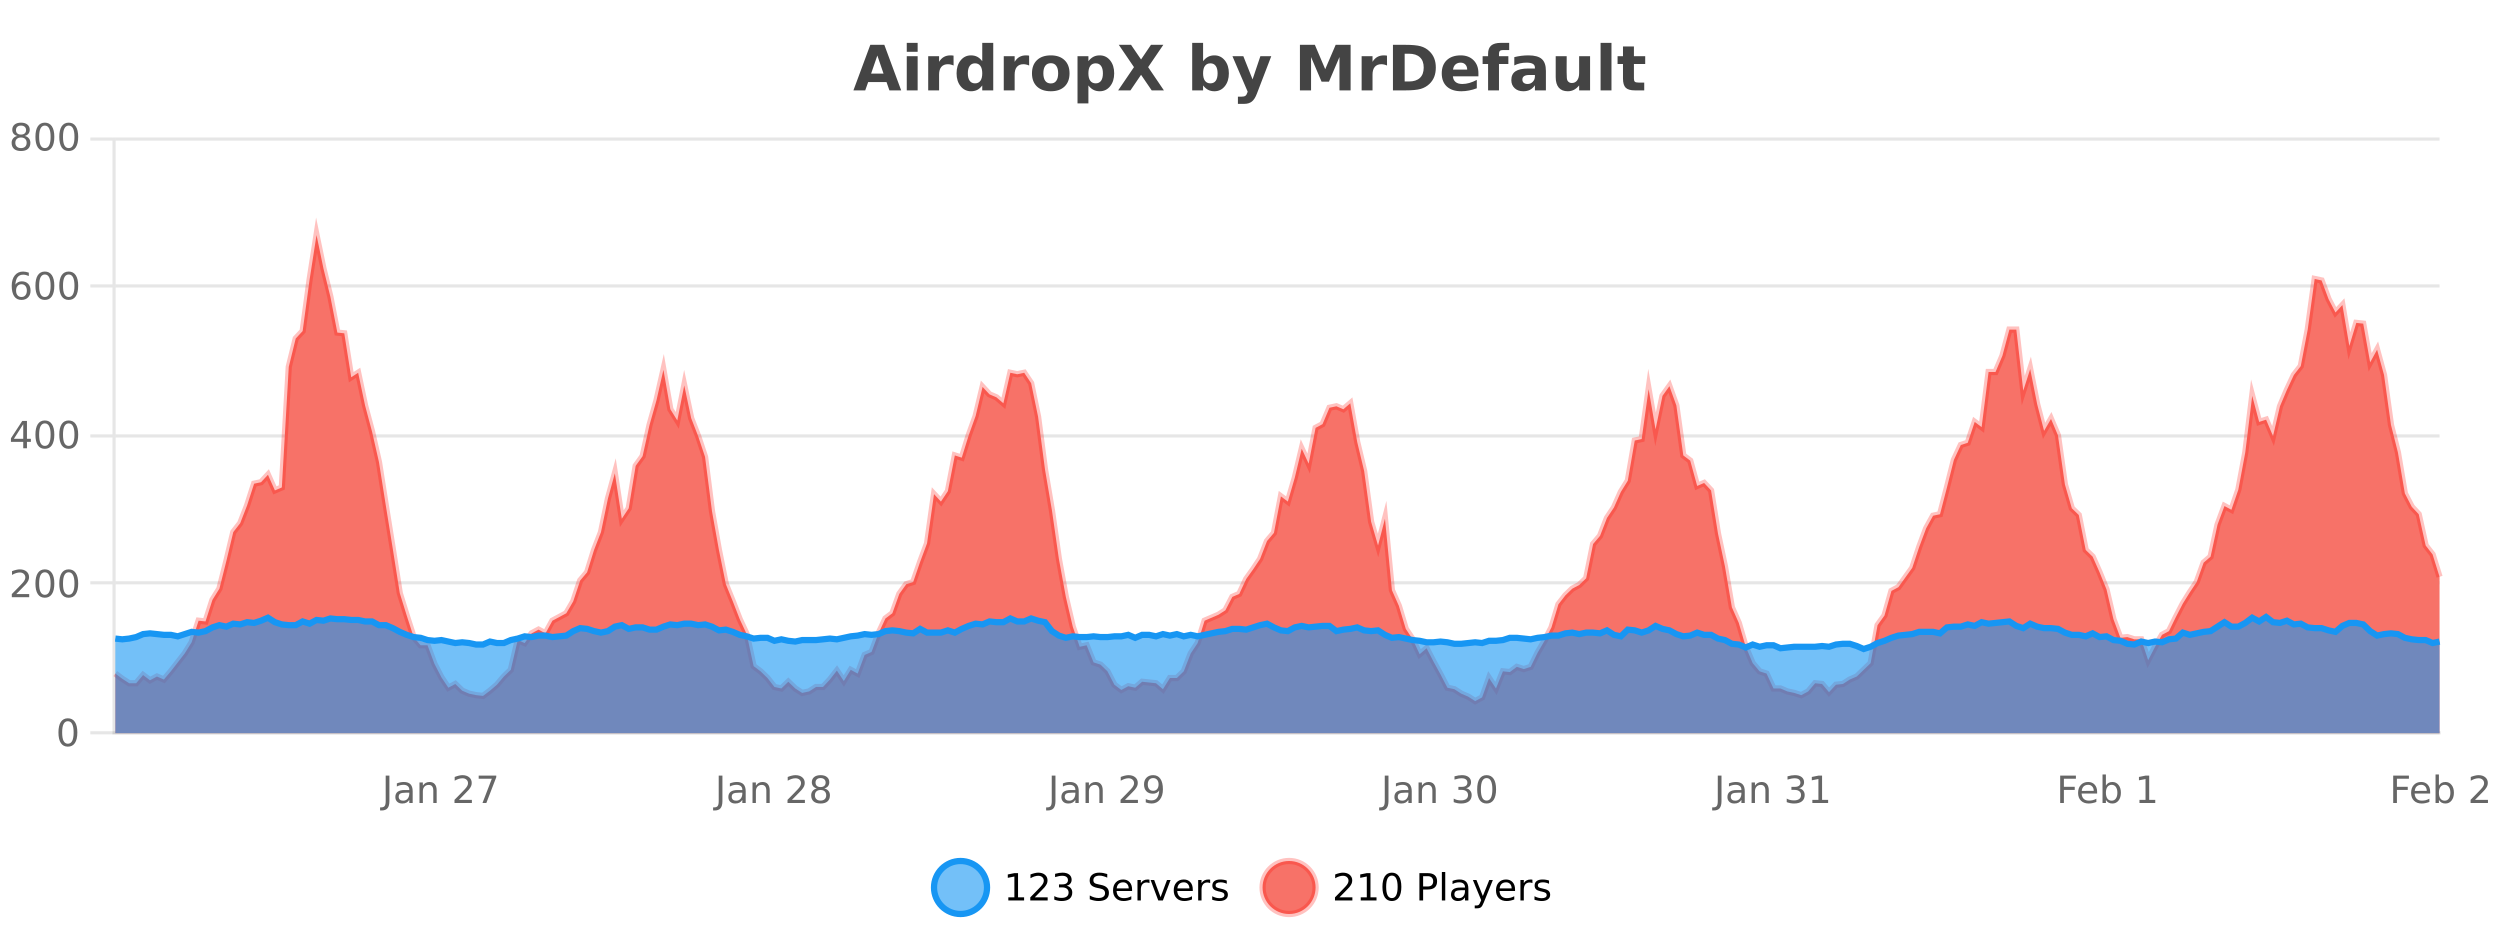 <?xml version="1.0" encoding="UTF-8"?>
<svg xmlns="http://www.w3.org/2000/svg" xmlns:xlink="http://www.w3.org/1999/xlink" width="800pt" height="300pt" viewBox="0 0 800 300" version="1.1">
<defs>
<clipPath id="clip1">
  <path d="M 270 263 L 345 263 L 345 300 L 270 300 Z M 270 263 "/>
</clipPath>
<clipPath id="clip2">
  <path d="M 375 263 L 450 263 L 450 300 L 375 300 Z M 375 263 "/>
</clipPath>
<clipPath id="clip3">
  <path d="M 36.906 75 L 780.652 75 L 780.652 234.602 L 36.906 234.602 Z M 36.906 75 "/>
</clipPath>
<clipPath id="clip4">
  <path d="M 35.906 46 L 781.656 46 L 781.656 235.602 L 35.906 235.602 Z M 35.906 46 "/>
</clipPath>
<clipPath id="clip5">
  <path d="M 36.906 197 L 780.652 197 L 780.652 234.602 L 36.906 234.602 Z M 36.906 197 "/>
</clipPath>
<clipPath id="clip6">
  <path d="M 35.906 169 L 781.656 169 L 781.656 235.602 L 35.906 235.602 Z M 35.906 169 "/>
</clipPath>
</defs>
<g id="surface1145596">
<rect x="0" y="0" width="800" height="300" style="fill:rgb(100%,100%,100%);fill-opacity:1;stroke:none;"/>
<path style="fill:none;stroke-width:1;stroke-linecap:butt;stroke-linejoin:miter;stroke:rgb(0%,0%,0%);stroke-opacity:0.098;stroke-miterlimit:10;" d="M 37 234.5 L 780.652 234.5 "/>
<path style="fill:none;stroke-width:1;stroke-linecap:butt;stroke-linejoin:miter;stroke:rgb(0%,0%,0%);stroke-opacity:0.098;stroke-miterlimit:10;" d="M 28.906 234.5 L 36 234.5 "/>
<path style="fill:none;stroke-width:1;stroke-linecap:butt;stroke-linejoin:miter;stroke:rgb(0%,0%,0%);stroke-opacity:0.098;stroke-miterlimit:10;" d="M 37 186.5 L 780.652 186.5 "/>
<path style="fill:none;stroke-width:1;stroke-linecap:butt;stroke-linejoin:miter;stroke:rgb(0%,0%,0%);stroke-opacity:0.098;stroke-miterlimit:10;" d="M 28.906 186.5 L 36 186.5 "/>
<path style="fill:none;stroke-width:1;stroke-linecap:butt;stroke-linejoin:miter;stroke:rgb(0%,0%,0%);stroke-opacity:0.098;stroke-miterlimit:10;" d="M 37 139.5 L 780.652 139.5 "/>
<path style="fill:none;stroke-width:1;stroke-linecap:butt;stroke-linejoin:miter;stroke:rgb(0%,0%,0%);stroke-opacity:0.098;stroke-miterlimit:10;" d="M 28.906 139.5 L 36 139.5 "/>
<path style="fill:none;stroke-width:1;stroke-linecap:butt;stroke-linejoin:miter;stroke:rgb(0%,0%,0%);stroke-opacity:0.098;stroke-miterlimit:10;" d="M 37 91.5 L 780.652 91.5 "/>
<path style="fill:none;stroke-width:1;stroke-linecap:butt;stroke-linejoin:miter;stroke:rgb(0%,0%,0%);stroke-opacity:0.098;stroke-miterlimit:10;" d="M 28.906 91.5 L 36 91.5 "/>
<path style="fill:none;stroke-width:1;stroke-linecap:butt;stroke-linejoin:miter;stroke:rgb(0%,0%,0%);stroke-opacity:0.098;stroke-miterlimit:10;" d="M 37 44.5 L 780.652 44.5 "/>
<path style="fill:none;stroke-width:1;stroke-linecap:butt;stroke-linejoin:miter;stroke:rgb(0%,0%,0%);stroke-opacity:0.098;stroke-miterlimit:10;" d="M 28.906 44.5 L 36 44.5 "/>
<path style=" stroke:none;fill-rule:nonzero;fill:rgb(9.02%,58.824%,95.294%);fill-opacity:0.6;" d="M 315.852 284 C 315.852 288.688 312.055 292.484 307.367 292.484 C 302.684 292.484 298.883 288.688 298.883 284 C 298.883 279.312 302.684 275.516 307.367 275.516 C 312.055 275.516 315.852 279.312 315.852 284 Z M 315.852 284 "/>
<g clip-path="url(#clip1)" clip-rule="nonzero">
<path style="fill:none;stroke-width:2;stroke-linecap:butt;stroke-linejoin:miter;stroke:rgb(9.02%,58.824%,95.294%);stroke-opacity:1;stroke-miterlimit:10;" d="M 315.852 284 C 315.852 288.688 312.055 292.484 307.367 292.484 C 302.684 292.484 298.883 288.688 298.883 284 C 298.883 279.312 302.684 275.516 307.367 275.516 C 312.055 275.516 315.852 279.312 315.852 284 Z M 315.852 284 "/>
</g>
<path style=" stroke:none;fill-rule:nonzero;fill:rgb(0%,0%,0%);fill-opacity:1;" d="M 322.664 287.156 L 324.602 287.156 L 324.602 280.484 L 322.492 280.906 L 322.492 279.828 L 324.586 279.406 L 325.773 279.406 L 325.773 287.156 L 327.711 287.156 L 327.711 288.156 L 322.664 288.156 Z M 331.113 287.156 L 335.254 287.156 L 335.254 288.156 L 329.691 288.156 L 329.691 287.156 C 330.137 286.699 330.746 286.078 331.52 285.297 C 332.301 284.508 332.789 283.996 332.988 283.766 C 333.371 283.352 333.637 282.996 333.785 282.703 C 333.941 282.402 334.02 282.109 334.02 281.828 C 334.02 281.359 333.852 280.98 333.52 280.688 C 333.195 280.398 332.773 280.25 332.254 280.25 C 331.879 280.25 331.48 280.312 331.066 280.438 C 330.66 280.562 330.223 280.762 329.754 281.031 L 329.754 279.828 C 330.23 279.641 330.676 279.5 331.082 279.406 C 331.496 279.305 331.879 279.25 332.223 279.25 C 333.129 279.25 333.852 279.48 334.395 279.938 C 334.934 280.387 335.207 280.992 335.207 281.75 C 335.207 282.105 335.137 282.445 335.004 282.766 C 334.867 283.09 334.621 283.469 334.27 283.906 C 334.164 284.023 333.852 284.352 333.332 284.891 C 332.809 285.434 332.07 286.188 331.113 287.156 Z M 341.328 283.438 C 341.891 283.562 342.328 283.82 342.641 284.203 C 342.961 284.578 343.125 285.047 343.125 285.609 C 343.125 286.477 342.828 287.148 342.234 287.625 C 341.641 288.094 340.797 288.328 339.703 288.328 C 339.336 288.328 338.957 288.289 338.562 288.219 C 338.176 288.148 337.781 288.039 337.375 287.891 L 337.375 286.75 C 337.695 286.938 338.051 287.086 338.438 287.188 C 338.832 287.281 339.242 287.328 339.672 287.328 C 340.41 287.328 340.973 287.184 341.359 286.891 C 341.754 286.602 341.953 286.172 341.953 285.609 C 341.953 285.102 341.77 284.699 341.406 284.406 C 341.039 284.117 340.539 283.969 339.906 283.969 L 338.875 283.969 L 338.875 283 L 339.953 283 C 340.523 283 340.969 282.887 341.281 282.656 C 341.594 282.418 341.75 282.078 341.75 281.641 C 341.75 281.195 341.586 280.852 341.266 280.609 C 340.953 280.371 340.5 280.25 339.906 280.25 C 339.57 280.25 339.219 280.289 338.844 280.359 C 338.477 280.422 338.07 280.527 337.625 280.672 L 337.625 279.625 C 338.082 279.5 338.504 279.406 338.891 279.344 C 339.285 279.281 339.656 279.25 340 279.25 C 340.906 279.25 341.617 279.453 342.141 279.859 C 342.66 280.266 342.922 280.82 342.922 281.516 C 342.922 282.008 342.781 282.418 342.5 282.75 C 342.227 283.086 341.836 283.312 341.328 283.438 Z M 354.32 279.688 L 354.32 280.844 C 353.871 280.637 353.445 280.48 353.039 280.375 C 352.641 280.262 352.262 280.203 351.898 280.203 C 351.25 280.203 350.75 280.328 350.398 280.578 C 350.055 280.828 349.883 281.188 349.883 281.656 C 349.883 282.043 349.996 282.336 350.227 282.531 C 350.453 282.73 350.898 282.887 351.555 283 L 352.258 283.156 C 353.141 283.324 353.793 283.621 354.211 284.047 C 354.637 284.465 354.852 285.027 354.852 285.734 C 354.852 286.59 354.562 287.234 353.992 287.672 C 353.43 288.109 352.594 288.328 351.492 288.328 C 351.086 288.328 350.648 288.281 350.18 288.188 C 349.711 288.094 349.227 287.953 348.727 287.766 L 348.727 286.547 C 349.203 286.82 349.672 287.023 350.133 287.156 C 350.602 287.293 351.055 287.359 351.492 287.359 C 352.168 287.359 352.688 287.23 353.055 286.969 C 353.43 286.699 353.617 286.32 353.617 285.828 C 353.617 285.402 353.48 285.07 353.211 284.828 C 352.949 284.578 352.516 284.398 351.914 284.281 L 351.195 284.141 C 350.309 283.965 349.668 283.688 349.273 283.312 C 348.887 282.938 348.695 282.418 348.695 281.75 C 348.695 280.969 348.965 280.359 349.508 279.922 C 350.047 279.477 350.797 279.25 351.758 279.25 C 352.172 279.25 352.59 279.289 353.008 279.359 C 353.434 279.434 353.871 279.543 354.32 279.688 Z M 362.266 284.609 L 362.266 285.125 L 357.297 285.125 C 357.348 285.875 357.57 286.445 357.969 286.828 C 358.375 287.215 358.93 287.406 359.641 287.406 C 360.055 287.406 360.457 287.359 360.844 287.266 C 361.238 287.164 361.629 287.008 362.016 286.797 L 362.016 287.828 C 361.617 287.984 361.219 288.105 360.812 288.188 C 360.406 288.281 359.992 288.328 359.578 288.328 C 358.535 288.328 357.707 288.027 357.094 287.422 C 356.477 286.809 356.172 285.98 356.172 284.938 C 356.172 283.867 356.461 283.016 357.047 282.391 C 357.629 281.758 358.41 281.438 359.391 281.438 C 360.273 281.438 360.973 281.727 361.484 282.297 C 362.004 282.859 362.266 283.633 362.266 284.609 Z M 361.188 284.281 C 361.176 283.699 361.008 283.23 360.688 282.875 C 360.363 282.523 359.938 282.344 359.406 282.344 C 358.801 282.344 358.316 282.516 357.953 282.859 C 357.598 283.203 357.395 283.684 357.344 284.297 Z M 367.836 282.594 C 367.711 282.531 367.574 282.484 367.43 282.453 C 367.293 282.414 367.137 282.391 366.961 282.391 C 366.355 282.391 365.887 282.59 365.555 282.984 C 365.23 283.383 365.07 283.953 365.07 284.703 L 365.07 288.156 L 363.992 288.156 L 363.992 281.594 L 365.07 281.594 L 365.07 282.609 C 365.297 282.215 365.594 281.922 365.961 281.734 C 366.324 281.539 366.766 281.438 367.289 281.438 C 367.359 281.438 367.438 281.445 367.523 281.453 C 367.617 281.465 367.715 281.48 367.82 281.5 Z M 368.195 281.594 L 369.336 281.594 L 371.383 287.094 L 373.445 281.594 L 374.586 281.594 L 372.117 288.156 L 370.648 288.156 Z M 381.688 284.609 L 381.688 285.125 L 376.719 285.125 C 376.77 285.875 376.992 286.445 377.391 286.828 C 377.797 287.215 378.352 287.406 379.062 287.406 C 379.477 287.406 379.879 287.359 380.266 287.266 C 380.66 287.164 381.051 287.008 381.438 286.797 L 381.438 287.828 C 381.039 287.984 380.641 288.105 380.234 288.188 C 379.828 288.281 379.414 288.328 379 288.328 C 377.957 288.328 377.129 288.027 376.516 287.422 C 375.898 286.809 375.594 285.98 375.594 284.938 C 375.594 283.867 375.883 283.016 376.469 282.391 C 377.051 281.758 377.832 281.438 378.812 281.438 C 379.695 281.438 380.395 281.727 380.906 282.297 C 381.426 282.859 381.688 283.633 381.688 284.609 Z M 380.609 284.281 C 380.598 283.699 380.43 283.23 380.109 282.875 C 379.785 282.523 379.359 282.344 378.828 282.344 C 378.223 282.344 377.738 282.516 377.375 282.859 C 377.02 283.203 376.816 283.684 376.766 284.297 Z M 387.258 282.594 C 387.133 282.531 386.996 282.484 386.852 282.453 C 386.715 282.414 386.559 282.391 386.383 282.391 C 385.777 282.391 385.309 282.59 384.977 282.984 C 384.652 283.383 384.492 283.953 384.492 284.703 L 384.492 288.156 L 383.414 288.156 L 383.414 281.594 L 384.492 281.594 L 384.492 282.609 C 384.719 282.215 385.016 281.922 385.383 281.734 C 385.746 281.539 386.188 281.438 386.711 281.438 C 386.781 281.438 386.859 281.445 386.945 281.453 C 387.039 281.465 387.137 281.48 387.242 281.5 Z M 392.562 281.781 L 392.562 282.812 C 392.258 282.656 391.941 282.543 391.609 282.469 C 391.285 282.387 390.945 282.344 390.594 282.344 C 390.062 282.344 389.66 282.43 389.391 282.594 C 389.117 282.75 388.984 282.996 388.984 283.328 C 388.984 283.578 389.078 283.777 389.266 283.922 C 389.461 284.059 389.852 284.188 390.438 284.312 L 390.797 284.406 C 391.566 284.562 392.113 284.793 392.438 285.094 C 392.758 285.398 392.922 285.812 392.922 286.344 C 392.922 286.961 392.676 287.445 392.188 287.797 C 391.707 288.152 391.047 288.328 390.203 288.328 C 389.848 288.328 389.477 288.289 389.094 288.219 C 388.719 288.156 388.32 288.059 387.906 287.922 L 387.906 286.797 C 388.301 287.008 388.691 287.164 389.078 287.266 C 389.461 287.371 389.848 287.422 390.234 287.422 C 390.734 287.422 391.117 287.34 391.391 287.172 C 391.672 286.996 391.812 286.746 391.812 286.422 C 391.812 286.133 391.711 285.906 391.516 285.75 C 391.316 285.594 390.883 285.445 390.219 285.297 L 389.844 285.219 C 389.176 285.074 388.691 284.855 388.391 284.562 C 388.098 284.273 387.953 283.875 387.953 283.375 C 387.953 282.75 388.172 282.273 388.609 281.938 C 389.047 281.605 389.664 281.438 390.469 281.438 C 390.863 281.438 391.238 281.469 391.594 281.531 C 391.945 281.586 392.27 281.668 392.562 281.781 Z M 317.367 277.016 "/>
<path style=" stroke:none;fill-rule:nonzero;fill:rgb(96.863%,44.706%,40.784%);fill-opacity:1;" d="M 420.988 284 C 420.988 288.688 417.191 292.484 412.504 292.484 C 407.82 292.484 404.02 288.688 404.02 284 C 404.02 279.312 407.82 275.516 412.504 275.516 C 417.191 275.516 420.988 279.312 420.988 284 Z M 420.988 284 "/>
<g clip-path="url(#clip2)" clip-rule="nonzero">
<path style="fill:none;stroke-width:2;stroke-linecap:butt;stroke-linejoin:miter;stroke:rgb(100%,4.706%,0%);stroke-opacity:0.247;stroke-miterlimit:10;" d="M 420.988 284 C 420.988 288.688 417.191 292.484 412.504 292.484 C 407.82 292.484 404.02 288.688 404.02 284 C 404.02 279.312 407.82 275.516 412.504 275.516 C 417.191 275.516 420.988 279.312 420.988 284 Z M 420.988 284 "/>
</g>
<path style=" stroke:none;fill-rule:nonzero;fill:rgb(0%,0%,0%);fill-opacity:1;" d="M 428.617 287.156 L 432.758 287.156 L 432.758 288.156 L 427.195 288.156 L 427.195 287.156 C 427.641 286.699 428.25 286.078 429.023 285.297 C 429.805 284.508 430.293 283.996 430.492 283.766 C 430.875 283.352 431.141 282.996 431.289 282.703 C 431.445 282.402 431.523 282.109 431.523 281.828 C 431.523 281.359 431.355 280.98 431.023 280.688 C 430.699 280.398 430.277 280.25 429.758 280.25 C 429.383 280.25 428.984 280.312 428.57 280.438 C 428.164 280.562 427.727 280.762 427.258 281.031 L 427.258 279.828 C 427.734 279.641 428.18 279.5 428.586 279.406 C 429 279.305 429.383 279.25 429.727 279.25 C 430.633 279.25 431.355 279.48 431.898 279.938 C 432.438 280.387 432.711 280.992 432.711 281.75 C 432.711 282.105 432.641 282.445 432.508 282.766 C 432.371 283.09 432.125 283.469 431.773 283.906 C 431.668 284.023 431.355 284.352 430.836 284.891 C 430.312 285.434 429.574 286.188 428.617 287.156 Z M 435.438 287.156 L 437.375 287.156 L 437.375 280.484 L 435.266 280.906 L 435.266 279.828 L 437.359 279.406 L 438.547 279.406 L 438.547 287.156 L 440.484 287.156 L 440.484 288.156 L 435.438 288.156 Z M 445.398 280.188 C 444.793 280.188 444.336 280.492 444.023 281.094 C 443.719 281.688 443.57 282.59 443.57 283.797 C 443.57 284.996 443.719 285.898 444.023 286.5 C 444.336 287.094 444.793 287.391 445.398 287.391 C 446.012 287.391 446.469 287.094 446.773 286.5 C 447.086 285.898 447.242 284.996 447.242 283.797 C 447.242 282.59 447.086 281.688 446.773 281.094 C 446.469 280.492 446.012 280.188 445.398 280.188 Z M 445.398 279.25 C 446.375 279.25 447.125 279.641 447.648 280.422 C 448.168 281.195 448.43 282.32 448.43 283.797 C 448.43 285.266 448.168 286.391 447.648 287.172 C 447.125 287.945 446.375 288.328 445.398 288.328 C 444.418 288.328 443.668 287.945 443.148 287.172 C 442.637 286.391 442.383 285.266 442.383 283.797 C 442.383 282.32 442.637 281.195 443.148 280.422 C 443.668 279.641 444.418 279.25 445.398 279.25 Z M 455.398 280.375 L 455.398 283.672 L 456.883 283.672 C 457.434 283.672 457.859 283.531 458.164 283.25 C 458.465 282.961 458.617 282.547 458.617 282.016 C 458.617 281.496 458.465 281.094 458.164 280.812 C 457.859 280.523 457.434 280.375 456.883 280.375 Z M 454.211 279.406 L 456.883 279.406 C 457.871 279.406 458.617 279.633 459.117 280.078 C 459.617 280.516 459.867 281.164 459.867 282.016 C 459.867 282.883 459.617 283.539 459.117 283.984 C 458.617 284.422 457.871 284.641 456.883 284.641 L 455.398 284.641 L 455.398 288.156 L 454.211 288.156 Z M 461.398 279.031 L 462.477 279.031 L 462.477 288.156 L 461.398 288.156 Z M 467.719 284.859 C 466.852 284.859 466.25 284.961 465.906 285.156 C 465.57 285.355 465.406 285.695 465.406 286.172 C 465.406 286.559 465.531 286.867 465.781 287.094 C 466.039 287.312 466.383 287.422 466.812 287.422 C 467.414 287.422 467.895 287.215 468.25 286.797 C 468.613 286.371 468.797 285.805 468.797 285.094 L 468.797 284.859 Z M 469.875 284.406 L 469.875 288.156 L 468.797 288.156 L 468.797 287.156 C 468.547 287.555 468.238 287.852 467.875 288.047 C 467.508 288.234 467.062 288.328 466.531 288.328 C 465.852 288.328 465.316 288.141 464.922 287.766 C 464.523 287.383 464.328 286.875 464.328 286.25 C 464.328 285.512 464.57 284.953 465.062 284.578 C 465.562 284.203 466.301 284.016 467.281 284.016 L 468.797 284.016 L 468.797 283.906 C 468.797 283.406 468.629 283.023 468.297 282.75 C 467.973 282.48 467.52 282.344 466.938 282.344 C 466.562 282.344 466.191 282.391 465.828 282.484 C 465.473 282.578 465.133 282.715 464.812 282.891 L 464.812 281.891 C 465.207 281.734 465.586 281.621 465.953 281.547 C 466.328 281.477 466.691 281.438 467.047 281.438 C 467.992 281.438 468.703 281.684 469.172 282.172 C 469.641 282.664 469.875 283.406 469.875 284.406 Z M 474.82 288.766 C 474.516 289.547 474.219 290.055 473.93 290.297 C 473.637 290.535 473.25 290.656 472.773 290.656 L 471.914 290.656 L 471.914 289.75 L 472.539 289.75 C 472.84 289.75 473.07 289.676 473.227 289.531 C 473.391 289.395 473.574 289.066 473.773 288.547 L 473.977 288.047 L 471.32 281.594 L 472.461 281.594 L 474.508 286.719 L 476.57 281.594 L 477.711 281.594 Z M 484.812 284.609 L 484.812 285.125 L 479.844 285.125 C 479.895 285.875 480.117 286.445 480.516 286.828 C 480.922 287.215 481.477 287.406 482.188 287.406 C 482.602 287.406 483.004 287.359 483.391 287.266 C 483.785 287.164 484.176 287.008 484.562 286.797 L 484.562 287.828 C 484.164 287.984 483.766 288.105 483.359 288.188 C 482.953 288.281 482.539 288.328 482.125 288.328 C 481.082 288.328 480.254 288.027 479.641 287.422 C 479.023 286.809 478.719 285.98 478.719 284.938 C 478.719 283.867 479.008 283.016 479.594 282.391 C 480.176 281.758 480.957 281.438 481.938 281.438 C 482.82 281.438 483.52 281.727 484.031 282.297 C 484.551 282.859 484.812 283.633 484.812 284.609 Z M 483.734 284.281 C 483.723 283.699 483.555 283.23 483.234 282.875 C 482.91 282.523 482.484 282.344 481.953 282.344 C 481.348 282.344 480.863 282.516 480.5 282.859 C 480.145 283.203 479.941 283.684 479.891 284.297 Z M 490.383 282.594 C 490.258 282.531 490.121 282.484 489.977 282.453 C 489.84 282.414 489.684 282.391 489.508 282.391 C 488.902 282.391 488.434 282.59 488.102 282.984 C 487.777 283.383 487.617 283.953 487.617 284.703 L 487.617 288.156 L 486.539 288.156 L 486.539 281.594 L 487.617 281.594 L 487.617 282.609 C 487.844 282.215 488.141 281.922 488.508 281.734 C 488.871 281.539 489.312 281.438 489.836 281.438 C 489.906 281.438 489.984 281.445 490.07 281.453 C 490.164 281.465 490.262 281.48 490.367 281.5 Z M 495.691 281.781 L 495.691 282.812 C 495.387 282.656 495.07 282.543 494.738 282.469 C 494.414 282.387 494.074 282.344 493.723 282.344 C 493.191 282.344 492.789 282.43 492.52 282.594 C 492.246 282.75 492.113 282.996 492.113 283.328 C 492.113 283.578 492.207 283.777 492.395 283.922 C 492.59 284.059 492.98 284.188 493.566 284.312 L 493.926 284.406 C 494.695 284.562 495.242 284.793 495.566 285.094 C 495.887 285.398 496.051 285.812 496.051 286.344 C 496.051 286.961 495.805 287.445 495.316 287.797 C 494.836 288.152 494.176 288.328 493.332 288.328 C 492.977 288.328 492.605 288.289 492.223 288.219 C 491.848 288.156 491.449 288.059 491.035 287.922 L 491.035 286.797 C 491.43 287.008 491.82 287.164 492.207 287.266 C 492.59 287.371 492.977 287.422 493.363 287.422 C 493.863 287.422 494.246 287.34 494.52 287.172 C 494.801 286.996 494.941 286.746 494.941 286.422 C 494.941 286.133 494.84 285.906 494.645 285.75 C 494.445 285.594 494.012 285.445 493.348 285.297 L 492.973 285.219 C 492.305 285.074 491.82 284.855 491.52 284.562 C 491.227 284.273 491.082 283.875 491.082 283.375 C 491.082 282.75 491.301 282.273 491.738 281.938 C 492.176 281.605 492.793 281.438 493.598 281.438 C 493.992 281.438 494.367 281.469 494.723 281.531 C 495.074 281.586 495.398 281.668 495.691 281.781 Z M 422.504 277.016 "/>
<path style=" stroke:none;fill-rule:nonzero;fill:rgb(26.667%,26.667%,26.667%);fill-opacity:1;" d="M 283.688 26.266 L 277.812 26.266 L 276.875 28.922 L 273.094 28.922 L 278.5 14.344 L 282.984 14.344 L 288.375 28.922 L 284.609 28.922 Z M 278.75 23.562 L 282.734 23.562 L 280.75 17.766 Z M 290.164 17.984 L 293.648 17.984 L 293.648 28.922 L 290.164 28.922 Z M 290.164 13.719 L 293.648 13.719 L 293.648 16.578 L 290.164 16.578 Z M 305.148 20.969 C 304.836 20.824 304.527 20.719 304.227 20.656 C 303.922 20.586 303.621 20.547 303.32 20.547 C 302.414 20.547 301.715 20.836 301.227 21.406 C 300.746 21.98 300.508 22.805 300.508 23.875 L 300.508 28.922 L 297.023 28.922 L 297.023 17.984 L 300.508 17.984 L 300.508 19.781 C 300.953 19.062 301.469 18.543 302.055 18.219 C 302.637 17.887 303.336 17.719 304.148 17.719 C 304.273 17.719 304.402 17.727 304.539 17.734 C 304.672 17.746 304.871 17.766 305.133 17.797 Z M 314.32 19.578 L 314.32 13.719 L 317.836 13.719 L 317.836 28.922 L 314.32 28.922 L 314.32 27.344 C 313.84 27.992 313.309 28.465 312.727 28.766 C 312.141 29.055 311.469 29.203 310.711 29.203 C 309.367 29.203 308.262 28.668 307.398 27.594 C 306.531 26.523 306.102 25.148 306.102 23.469 C 306.102 21.781 306.531 20.402 307.398 19.328 C 308.262 18.258 309.367 17.719 310.711 17.719 C 311.469 17.719 312.141 17.871 312.727 18.172 C 313.309 18.477 313.84 18.945 314.32 19.578 Z M 312.008 26.672 C 312.758 26.672 313.328 26.402 313.727 25.859 C 314.121 25.309 314.32 24.512 314.32 23.469 C 314.32 22.43 314.121 21.637 313.727 21.094 C 313.328 20.543 312.758 20.266 312.008 20.266 C 311.266 20.266 310.699 20.543 310.305 21.094 C 309.906 21.637 309.711 22.43 309.711 23.469 C 309.711 24.512 309.906 25.309 310.305 25.859 C 310.699 26.402 311.266 26.672 312.008 26.672 Z M 329.328 20.969 C 329.016 20.824 328.707 20.719 328.406 20.656 C 328.102 20.586 327.801 20.547 327.5 20.547 C 326.594 20.547 325.895 20.836 325.406 21.406 C 324.926 21.98 324.688 22.805 324.688 23.875 L 324.688 28.922 L 321.203 28.922 L 321.203 17.984 L 324.688 17.984 L 324.688 19.781 C 325.133 19.062 325.648 18.543 326.234 18.219 C 326.816 17.887 327.516 17.719 328.328 17.719 C 328.453 17.719 328.582 17.727 328.719 17.734 C 328.852 17.746 329.051 17.766 329.312 17.797 Z M 336.266 20.219 C 335.484 20.219 334.891 20.5 334.484 21.062 C 334.078 21.617 333.875 22.418 333.875 23.469 C 333.875 24.512 334.078 25.312 334.484 25.875 C 334.891 26.43 335.484 26.703 336.266 26.703 C 337.023 26.703 337.602 26.43 338 25.875 C 338.406 25.312 338.609 24.512 338.609 23.469 C 338.609 22.418 338.406 21.617 338 21.062 C 337.602 20.5 337.023 20.219 336.266 20.219 Z M 336.266 17.719 C 338.141 17.719 339.602 18.23 340.656 19.25 C 341.719 20.262 342.25 21.668 342.25 23.469 C 342.25 25.262 341.719 26.668 340.656 27.688 C 339.602 28.699 338.141 29.203 336.266 29.203 C 334.367 29.203 332.891 28.699 331.828 27.688 C 330.766 26.668 330.234 25.262 330.234 23.469 C 330.234 21.668 330.766 20.262 331.828 19.25 C 332.891 18.23 334.367 17.719 336.266 17.719 Z M 348.289 27.344 L 348.289 33.078 L 344.805 33.078 L 344.805 17.984 L 348.289 17.984 L 348.289 19.578 C 348.777 18.945 349.312 18.477 349.898 18.172 C 350.48 17.871 351.152 17.719 351.914 17.719 C 353.266 17.719 354.375 18.258 355.242 19.328 C 356.105 20.402 356.539 21.781 356.539 23.469 C 356.539 25.148 356.105 26.523 355.242 27.594 C 354.375 28.668 353.266 29.203 351.914 29.203 C 351.152 29.203 350.48 29.051 349.898 28.75 C 349.312 28.449 348.777 27.98 348.289 27.344 Z M 350.617 20.266 C 349.867 20.266 349.289 20.543 348.883 21.094 C 348.484 21.637 348.289 22.43 348.289 23.469 C 348.289 24.5 348.484 25.293 348.883 25.844 C 349.289 26.398 349.867 26.672 350.617 26.672 C 351.367 26.672 351.938 26.402 352.336 25.859 C 352.73 25.309 352.93 24.512 352.93 23.469 C 352.93 22.43 352.73 21.637 352.336 21.094 C 351.938 20.543 351.367 20.266 350.617 20.266 Z M 367.402 21.484 L 372.449 28.922 L 368.543 28.922 L 365.137 23.938 L 361.746 28.922 L 357.809 28.922 L 362.871 21.484 L 358.012 14.344 L 361.934 14.344 L 365.137 19.031 L 368.309 14.344 L 372.262 14.344 Z M 387.316 26.672 C 388.066 26.672 388.637 26.402 389.035 25.859 C 389.43 25.309 389.629 24.512 389.629 23.469 C 389.629 22.43 389.43 21.637 389.035 21.094 C 388.637 20.543 388.066 20.266 387.316 20.266 C 386.566 20.266 385.988 20.543 385.582 21.094 C 385.184 21.637 384.988 22.43 384.988 23.469 C 384.988 24.5 385.184 25.293 385.582 25.844 C 385.988 26.398 386.566 26.672 387.316 26.672 Z M 384.988 19.578 C 385.477 18.945 386.012 18.477 386.598 18.172 C 387.18 17.871 387.852 17.719 388.613 17.719 C 389.965 17.719 391.074 18.258 391.941 19.328 C 392.805 20.402 393.238 21.781 393.238 23.469 C 393.238 25.148 392.805 26.523 391.941 27.594 C 391.074 28.668 389.965 29.203 388.613 29.203 C 387.852 29.203 387.18 29.051 386.598 28.75 C 386.012 28.449 385.477 27.98 384.988 27.344 L 384.988 28.922 L 381.504 28.922 L 381.504 13.719 L 384.988 13.719 Z M 394.383 17.984 L 397.867 17.984 L 400.82 25.406 L 403.32 17.984 L 406.805 17.984 L 402.211 29.953 C 401.75 31.172 401.211 32.02 400.586 32.5 C 399.969 32.988 399.164 33.234 398.164 33.234 L 396.133 33.234 L 396.133 30.938 L 397.227 30.938 C 397.82 30.938 398.25 30.844 398.523 30.656 C 398.793 30.469 399 30.129 399.148 29.641 L 399.258 29.344 Z M 415.977 14.344 L 420.758 14.344 L 424.07 22.141 L 427.414 14.344 L 432.195 14.344 L 432.195 28.922 L 428.633 28.922 L 428.633 18.25 L 425.273 26.125 L 422.898 26.125 L 419.539 18.25 L 419.539 28.922 L 415.977 28.922 Z M 443.848 20.969 C 443.535 20.824 443.227 20.719 442.926 20.656 C 442.621 20.586 442.32 20.547 442.02 20.547 C 441.113 20.547 440.414 20.836 439.926 21.406 C 439.445 21.98 439.207 22.805 439.207 23.875 L 439.207 28.922 L 435.723 28.922 L 435.723 17.984 L 439.207 17.984 L 439.207 19.781 C 439.652 19.062 440.168 18.543 440.754 18.219 C 441.336 17.887 442.035 17.719 442.848 17.719 C 442.973 17.719 443.102 17.727 443.238 17.734 C 443.371 17.746 443.57 17.766 443.832 17.797 Z M 449.492 17.188 L 449.492 26.078 L 450.836 26.078 C 452.375 26.078 453.555 25.699 454.367 24.938 C 455.18 24.18 455.586 23.07 455.586 21.609 C 455.586 20.172 455.18 19.078 454.367 18.328 C 453.562 17.57 452.387 17.188 450.836 17.188 Z M 445.742 14.344 L 449.695 14.344 C 451.914 14.344 453.562 14.5 454.648 14.812 C 455.73 15.125 456.656 15.664 457.43 16.422 C 458.117 17.078 458.625 17.84 458.961 18.703 C 459.293 19.559 459.461 20.527 459.461 21.609 C 459.461 22.715 459.293 23.699 458.961 24.562 C 458.625 25.43 458.117 26.188 457.43 26.844 C 456.648 27.594 455.711 28.133 454.617 28.453 C 453.523 28.766 451.883 28.922 449.695 28.922 L 445.742 28.922 Z M 473.094 23.422 L 473.094 24.422 L 464.922 24.422 C 465.004 25.246 465.301 25.859 465.812 26.266 C 466.32 26.672 467.031 26.875 467.938 26.875 C 468.676 26.875 469.43 26.766 470.203 26.547 C 470.973 26.328 471.766 26 472.578 25.562 L 472.578 28.25 C 471.754 28.562 470.926 28.797 470.094 28.953 C 469.27 29.117 468.445 29.203 467.625 29.203 C 465.645 29.203 464.102 28.703 463 27.703 C 461.906 26.695 461.359 25.281 461.359 23.469 C 461.359 21.68 461.895 20.273 462.969 19.25 C 464.051 18.23 465.535 17.719 467.422 17.719 C 469.141 17.719 470.516 18.242 471.547 19.281 C 472.578 20.312 473.094 21.695 473.094 23.422 Z M 469.5 22.266 C 469.5 21.602 469.305 21.062 468.922 20.656 C 468.535 20.25 468.031 20.047 467.406 20.047 C 466.727 20.047 466.176 20.242 465.75 20.625 C 465.332 21 465.07 21.547 464.969 22.266 Z M 482.938 13.719 L 482.938 16.016 L 481 16.016 C 480.508 16.016 480.164 16.109 479.969 16.297 C 479.77 16.477 479.672 16.781 479.672 17.219 L 479.672 17.984 L 482.672 17.984 L 482.672 20.484 L 479.672 20.484 L 479.672 28.922 L 476.188 28.922 L 476.188 20.484 L 474.438 20.484 L 474.438 17.984 L 476.188 17.984 L 476.188 17.219 C 476.188 16.031 476.516 15.152 477.172 14.578 C 477.836 14.008 478.867 13.719 480.266 13.719 Z M 489.344 24 C 488.613 24 488.066 24.125 487.703 24.375 C 487.336 24.617 487.156 24.98 487.156 25.469 C 487.156 25.906 487.301 26.25 487.594 26.5 C 487.895 26.75 488.305 26.875 488.828 26.875 C 489.484 26.875 490.035 26.641 490.484 26.172 C 490.941 25.703 491.172 25.117 491.172 24.406 L 491.172 24 Z M 494.688 22.688 L 494.688 28.922 L 491.172 28.922 L 491.172 27.297 C 490.703 27.965 490.172 28.449 489.578 28.75 C 488.992 29.051 488.281 29.203 487.438 29.203 C 486.312 29.203 485.395 28.875 484.688 28.219 C 483.977 27.555 483.625 26.695 483.625 25.641 C 483.625 24.359 484.062 23.422 484.938 22.828 C 485.82 22.227 487.211 21.922 489.109 21.922 L 491.172 21.922 L 491.172 21.641 C 491.172 21.09 490.953 20.688 490.516 20.438 C 490.078 20.18 489.395 20.047 488.469 20.047 C 487.719 20.047 487.02 20.125 486.375 20.281 C 485.727 20.43 485.129 20.648 484.578 20.938 L 484.578 18.281 C 485.328 18.094 486.078 17.953 486.828 17.859 C 487.586 17.766 488.348 17.719 489.109 17.719 C 491.078 17.719 492.5 18.109 493.375 18.891 C 494.25 19.664 494.688 20.93 494.688 22.688 Z M 497.824 24.656 L 497.824 17.984 L 501.34 17.984 L 501.34 19.078 C 501.34 19.672 501.332 20.418 501.324 21.312 C 501.324 22.211 501.324 22.805 501.324 23.094 C 501.324 23.98 501.344 24.617 501.387 25 C 501.438 25.387 501.516 25.668 501.621 25.844 C 501.766 26.074 501.953 26.25 502.184 26.375 C 502.41 26.5 502.676 26.562 502.98 26.562 C 503.707 26.562 504.281 26.281 504.699 25.719 C 505.113 25.156 505.324 24.383 505.324 23.391 L 505.324 17.984 L 508.824 17.984 L 508.824 28.922 L 505.324 28.922 L 505.324 27.344 C 504.793 27.98 504.23 28.449 503.637 28.75 C 503.051 29.051 502.406 29.203 501.699 29.203 C 500.438 29.203 499.473 28.82 498.809 28.047 C 498.152 27.266 497.824 26.137 497.824 24.656 Z M 512.188 13.719 L 515.672 13.719 L 515.672 28.922 L 512.188 28.922 Z M 522.855 14.875 L 522.855 17.984 L 526.465 17.984 L 526.465 20.484 L 522.855 20.484 L 522.855 25.125 C 522.855 25.637 522.953 25.98 523.152 26.156 C 523.359 26.336 523.762 26.422 524.355 26.422 L 526.152 26.422 L 526.152 28.922 L 523.152 28.922 C 521.777 28.922 520.797 28.637 520.215 28.062 C 519.641 27.48 519.355 26.5 519.355 25.125 L 519.355 20.484 L 517.621 20.484 L 517.621 17.984 L 519.355 17.984 L 519.355 14.875 Z M 273 10.359 "/>
<path style="fill:none;stroke-width:1;stroke-linecap:butt;stroke-linejoin:miter;stroke:rgb(0%,0%,0%);stroke-opacity:0.098;stroke-miterlimit:10;" d="M 36 234.5 L 781 234.5 "/>
<path style=" stroke:none;fill-rule:nonzero;fill:rgb(40%,40%,40%);fill-opacity:1;" d="M 123.422 248.203 L 124.609 248.203 L 124.609 256.344 C 124.609 257.395 124.406 258.16 124 258.641 C 123.602 259.117 122.961 259.359 122.078 259.359 L 121.625 259.359 L 121.625 258.359 L 122 258.359 C 122.52 258.359 122.883 258.211 123.094 257.922 C 123.312 257.629 123.422 257.102 123.422 256.344 Z M 129.898 253.656 C 129.031 253.656 128.43 253.758 128.086 253.953 C 127.75 254.152 127.586 254.492 127.586 254.969 C 127.586 255.355 127.711 255.664 127.961 255.891 C 128.219 256.109 128.562 256.219 128.992 256.219 C 129.594 256.219 130.074 256.012 130.43 255.594 C 130.793 255.168 130.977 254.602 130.977 253.891 L 130.977 253.656 Z M 132.055 253.203 L 132.055 256.953 L 130.977 256.953 L 130.977 255.953 C 130.727 256.352 130.418 256.648 130.055 256.844 C 129.688 257.031 129.242 257.125 128.711 257.125 C 128.031 257.125 127.496 256.938 127.102 256.562 C 126.703 256.18 126.508 255.672 126.508 255.047 C 126.508 254.309 126.75 253.75 127.242 253.375 C 127.742 253 128.48 252.812 129.461 252.812 L 130.977 252.812 L 130.977 252.703 C 130.977 252.203 130.809 251.82 130.477 251.547 C 130.152 251.277 129.699 251.141 129.117 251.141 C 128.742 251.141 128.371 251.188 128.008 251.281 C 127.652 251.375 127.312 251.512 126.992 251.688 L 126.992 250.688 C 127.387 250.531 127.766 250.418 128.133 250.344 C 128.508 250.273 128.871 250.234 129.227 250.234 C 130.172 250.234 130.883 250.48 131.352 250.969 C 131.82 251.461 132.055 252.203 132.055 253.203 Z M 139.734 252.984 L 139.734 256.953 L 138.656 256.953 L 138.656 253.031 C 138.656 252.406 138.531 251.945 138.281 251.641 C 138.039 251.328 137.68 251.172 137.203 251.172 C 136.617 251.172 136.156 251.359 135.812 251.734 C 135.477 252.102 135.312 252.605 135.312 253.25 L 135.312 256.953 L 134.234 256.953 L 134.234 250.391 L 135.312 250.391 L 135.312 251.406 C 135.57 251.012 135.875 250.719 136.219 250.531 C 136.57 250.336 136.977 250.234 137.438 250.234 C 138.188 250.234 138.754 250.469 139.141 250.938 C 139.535 251.398 139.734 252.078 139.734 252.984 Z M 146.859 255.953 L 151 255.953 L 151 256.953 L 145.438 256.953 L 145.438 255.953 C 145.883 255.496 146.492 254.875 147.266 254.094 C 148.047 253.305 148.535 252.793 148.734 252.562 C 149.117 252.148 149.383 251.793 149.531 251.5 C 149.688 251.199 149.766 250.906 149.766 250.625 C 149.766 250.156 149.598 249.777 149.266 249.484 C 148.941 249.195 148.52 249.047 148 249.047 C 147.625 249.047 147.227 249.109 146.812 249.234 C 146.406 249.359 145.969 249.559 145.5 249.828 L 145.5 248.625 C 145.977 248.438 146.422 248.297 146.828 248.203 C 147.242 248.102 147.625 248.047 147.969 248.047 C 148.875 248.047 149.598 248.277 150.141 248.734 C 150.68 249.184 150.953 249.789 150.953 250.547 C 150.953 250.902 150.883 251.242 150.75 251.562 C 150.613 251.887 150.367 252.266 150.016 252.703 C 149.91 252.82 149.598 253.148 149.078 253.688 C 148.555 254.23 147.816 254.984 146.859 255.953 Z M 153.18 248.203 L 158.805 248.203 L 158.805 248.703 L 155.633 256.953 L 154.398 256.953 L 157.383 249.203 L 153.18 249.203 Z M 122.25 245.816 "/>
<path style=" stroke:none;fill-rule:nonzero;fill:rgb(40%,40%,40%);fill-opacity:1;" d="M 229.988 248.203 L 231.176 248.203 L 231.176 256.344 C 231.176 257.395 230.973 258.16 230.566 258.641 C 230.168 259.117 229.527 259.359 228.645 259.359 L 228.191 259.359 L 228.191 258.359 L 228.566 258.359 C 229.086 258.359 229.449 258.211 229.66 257.922 C 229.879 257.629 229.988 257.102 229.988 256.344 Z M 236.465 253.656 C 235.598 253.656 234.996 253.758 234.652 253.953 C 234.316 254.152 234.152 254.492 234.152 254.969 C 234.152 255.355 234.277 255.664 234.527 255.891 C 234.785 256.109 235.129 256.219 235.559 256.219 C 236.16 256.219 236.641 256.012 236.996 255.594 C 237.359 255.168 237.543 254.602 237.543 253.891 L 237.543 253.656 Z M 238.621 253.203 L 238.621 256.953 L 237.543 256.953 L 237.543 255.953 C 237.293 256.352 236.984 256.648 236.621 256.844 C 236.254 257.031 235.809 257.125 235.277 257.125 C 234.598 257.125 234.062 256.938 233.668 256.562 C 233.27 256.18 233.074 255.672 233.074 255.047 C 233.074 254.309 233.316 253.75 233.809 253.375 C 234.309 253 235.047 252.812 236.027 252.812 L 237.543 252.812 L 237.543 252.703 C 237.543 252.203 237.375 251.82 237.043 251.547 C 236.719 251.277 236.266 251.141 235.684 251.141 C 235.309 251.141 234.938 251.188 234.574 251.281 C 234.219 251.375 233.879 251.512 233.559 251.688 L 233.559 250.688 C 233.953 250.531 234.332 250.418 234.699 250.344 C 235.074 250.273 235.438 250.234 235.793 250.234 C 236.738 250.234 237.449 250.48 237.918 250.969 C 238.387 251.461 238.621 252.203 238.621 253.203 Z M 246.305 252.984 L 246.305 256.953 L 245.227 256.953 L 245.227 253.031 C 245.227 252.406 245.102 251.945 244.852 251.641 C 244.609 251.328 244.25 251.172 243.773 251.172 C 243.188 251.172 242.727 251.359 242.383 251.734 C 242.047 252.102 241.883 252.605 241.883 253.25 L 241.883 256.953 L 240.805 256.953 L 240.805 250.391 L 241.883 250.391 L 241.883 251.406 C 242.141 251.012 242.445 250.719 242.789 250.531 C 243.141 250.336 243.547 250.234 244.008 250.234 C 244.758 250.234 245.324 250.469 245.711 250.938 C 246.105 251.398 246.305 252.078 246.305 252.984 Z M 253.426 255.953 L 257.566 255.953 L 257.566 256.953 L 252.004 256.953 L 252.004 255.953 C 252.449 255.496 253.059 254.875 253.832 254.094 C 254.613 253.305 255.102 252.793 255.301 252.562 C 255.684 252.148 255.949 251.793 256.098 251.5 C 256.254 251.199 256.332 250.906 256.332 250.625 C 256.332 250.156 256.164 249.777 255.832 249.484 C 255.508 249.195 255.086 249.047 254.566 249.047 C 254.191 249.047 253.793 249.109 253.379 249.234 C 252.973 249.359 252.535 249.559 252.066 249.828 L 252.066 248.625 C 252.543 248.438 252.988 248.297 253.395 248.203 C 253.809 248.102 254.191 248.047 254.535 248.047 C 255.441 248.047 256.164 248.277 256.707 248.734 C 257.246 249.184 257.52 249.789 257.52 250.547 C 257.52 250.902 257.449 251.242 257.316 251.562 C 257.18 251.887 256.934 252.266 256.582 252.703 C 256.477 252.82 256.164 253.148 255.645 253.688 C 255.121 254.23 254.383 254.984 253.426 255.953 Z M 262.578 252.797 C 262.016 252.797 261.57 252.949 261.25 253.25 C 260.926 253.555 260.766 253.965 260.766 254.484 C 260.766 255.016 260.926 255.434 261.25 255.734 C 261.57 256.039 262.016 256.188 262.578 256.188 C 263.141 256.188 263.582 256.039 263.906 255.734 C 264.227 255.434 264.391 255.016 264.391 254.484 C 264.391 253.965 264.227 253.555 263.906 253.25 C 263.594 252.949 263.148 252.797 262.578 252.797 Z M 261.391 252.297 C 260.891 252.172 260.492 251.938 260.203 251.594 C 259.922 251.242 259.781 250.812 259.781 250.312 C 259.781 249.617 260.031 249.062 260.531 248.656 C 261.031 248.25 261.711 248.047 262.578 248.047 C 263.453 248.047 264.133 248.25 264.625 248.656 C 265.125 249.062 265.375 249.617 265.375 250.312 C 265.375 250.812 265.234 251.242 264.953 251.594 C 264.672 251.938 264.273 252.172 263.766 252.297 C 264.336 252.434 264.781 252.695 265.094 253.078 C 265.414 253.465 265.578 253.934 265.578 254.484 C 265.578 255.34 265.316 255.996 264.797 256.453 C 264.285 256.902 263.547 257.125 262.578 257.125 C 261.617 257.125 260.879 256.902 260.359 256.453 C 259.836 255.996 259.578 255.34 259.578 254.484 C 259.578 253.934 259.738 253.465 260.062 253.078 C 260.383 252.695 260.828 252.434 261.391 252.297 Z M 260.969 250.422 C 260.969 250.883 261.109 251.234 261.391 251.484 C 261.672 251.734 262.066 251.859 262.578 251.859 C 263.086 251.859 263.484 251.734 263.766 251.484 C 264.055 251.234 264.203 250.883 264.203 250.422 C 264.203 249.977 264.055 249.625 263.766 249.375 C 263.484 249.117 263.086 248.984 262.578 248.984 C 262.066 248.984 261.672 249.117 261.391 249.375 C 261.109 249.625 260.969 249.977 260.969 250.422 Z M 228.816 245.816 "/>
<path style=" stroke:none;fill-rule:nonzero;fill:rgb(40%,40%,40%);fill-opacity:1;" d="M 336.559 248.203 L 337.746 248.203 L 337.746 256.344 C 337.746 257.395 337.543 258.16 337.137 258.641 C 336.738 259.117 336.098 259.359 335.215 259.359 L 334.762 259.359 L 334.762 258.359 L 335.137 258.359 C 335.656 258.359 336.02 258.211 336.23 257.922 C 336.449 257.629 336.559 257.102 336.559 256.344 Z M 343.035 253.656 C 342.168 253.656 341.566 253.758 341.223 253.953 C 340.887 254.152 340.723 254.492 340.723 254.969 C 340.723 255.355 340.848 255.664 341.098 255.891 C 341.355 256.109 341.699 256.219 342.129 256.219 C 342.73 256.219 343.211 256.012 343.566 255.594 C 343.93 255.168 344.113 254.602 344.113 253.891 L 344.113 253.656 Z M 345.191 253.203 L 345.191 256.953 L 344.113 256.953 L 344.113 255.953 C 343.863 256.352 343.555 256.648 343.191 256.844 C 342.824 257.031 342.379 257.125 341.848 257.125 C 341.168 257.125 340.633 256.938 340.238 256.562 C 339.84 256.18 339.645 255.672 339.645 255.047 C 339.645 254.309 339.887 253.75 340.379 253.375 C 340.879 253 341.617 252.812 342.598 252.812 L 344.113 252.812 L 344.113 252.703 C 344.113 252.203 343.945 251.82 343.613 251.547 C 343.289 251.277 342.836 251.141 342.254 251.141 C 341.879 251.141 341.508 251.188 341.145 251.281 C 340.789 251.375 340.449 251.512 340.129 251.688 L 340.129 250.688 C 340.523 250.531 340.902 250.418 341.27 250.344 C 341.645 250.273 342.008 250.234 342.363 250.234 C 343.309 250.234 344.02 250.48 344.488 250.969 C 344.957 251.461 345.191 252.203 345.191 253.203 Z M 352.875 252.984 L 352.875 256.953 L 351.797 256.953 L 351.797 253.031 C 351.797 252.406 351.672 251.945 351.422 251.641 C 351.18 251.328 350.82 251.172 350.344 251.172 C 349.758 251.172 349.297 251.359 348.953 251.734 C 348.617 252.102 348.453 252.605 348.453 253.25 L 348.453 256.953 L 347.375 256.953 L 347.375 250.391 L 348.453 250.391 L 348.453 251.406 C 348.711 251.012 349.016 250.719 349.359 250.531 C 349.711 250.336 350.117 250.234 350.578 250.234 C 351.328 250.234 351.895 250.469 352.281 250.938 C 352.676 251.398 352.875 252.078 352.875 252.984 Z M 359.996 255.953 L 364.137 255.953 L 364.137 256.953 L 358.574 256.953 L 358.574 255.953 C 359.02 255.496 359.629 254.875 360.402 254.094 C 361.184 253.305 361.672 252.793 361.871 252.562 C 362.254 252.148 362.52 251.793 362.668 251.5 C 362.824 251.199 362.902 250.906 362.902 250.625 C 362.902 250.156 362.734 249.777 362.402 249.484 C 362.078 249.195 361.656 249.047 361.137 249.047 C 360.762 249.047 360.363 249.109 359.949 249.234 C 359.543 249.359 359.105 249.559 358.637 249.828 L 358.637 248.625 C 359.113 248.438 359.559 248.297 359.965 248.203 C 360.379 248.102 360.762 248.047 361.105 248.047 C 362.012 248.047 362.734 248.277 363.277 248.734 C 363.816 249.184 364.09 249.789 364.09 250.547 C 364.09 250.902 364.02 251.242 363.887 251.562 C 363.75 251.887 363.504 252.266 363.152 252.703 C 363.047 252.82 362.734 253.148 362.215 253.688 C 361.691 254.23 360.953 254.984 359.996 255.953 Z M 366.648 256.766 L 366.648 255.688 C 366.949 255.836 367.25 255.945 367.555 256.016 C 367.855 256.09 368.156 256.125 368.461 256.125 C 369.242 256.125 369.836 255.867 370.242 255.344 C 370.656 254.812 370.891 254.012 370.945 252.938 C 370.727 253.281 370.438 253.543 370.086 253.719 C 369.742 253.898 369.355 253.984 368.93 253.984 C 368.055 253.984 367.359 253.727 366.852 253.203 C 366.34 252.672 366.086 251.945 366.086 251.016 C 366.086 250.121 366.352 249.402 366.883 248.859 C 367.414 248.32 368.121 248.047 369.008 248.047 C 370.016 248.047 370.789 248.438 371.32 249.219 C 371.859 249.992 372.133 251.117 372.133 252.594 C 372.133 253.969 371.805 255.07 371.148 255.891 C 370.492 256.715 369.609 257.125 368.508 257.125 C 368.203 257.125 367.902 257.094 367.602 257.031 C 367.297 256.977 366.98 256.891 366.648 256.766 Z M 369.008 253.062 C 369.539 253.062 369.961 252.883 370.273 252.516 C 370.586 252.152 370.742 251.652 370.742 251.016 C 370.742 250.391 370.586 249.898 370.273 249.531 C 369.961 249.168 369.539 248.984 369.008 248.984 C 368.477 248.984 368.055 249.168 367.742 249.531 C 367.438 249.898 367.289 250.391 367.289 251.016 C 367.289 251.652 367.438 252.152 367.742 252.516 C 368.055 252.883 368.477 253.062 369.008 253.062 Z M 335.387 245.816 "/>
<path style=" stroke:none;fill-rule:nonzero;fill:rgb(40%,40%,40%);fill-opacity:1;" d="M 443.125 248.203 L 444.312 248.203 L 444.312 256.344 C 444.312 257.395 444.109 258.16 443.703 258.641 C 443.305 259.117 442.664 259.359 441.781 259.359 L 441.328 259.359 L 441.328 258.359 L 441.703 258.359 C 442.223 258.359 442.586 258.211 442.797 257.922 C 443.016 257.629 443.125 257.102 443.125 256.344 Z M 449.602 253.656 C 448.734 253.656 448.133 253.758 447.789 253.953 C 447.453 254.152 447.289 254.492 447.289 254.969 C 447.289 255.355 447.414 255.664 447.664 255.891 C 447.922 256.109 448.266 256.219 448.695 256.219 C 449.297 256.219 449.777 256.012 450.133 255.594 C 450.496 255.168 450.68 254.602 450.68 253.891 L 450.68 253.656 Z M 451.758 253.203 L 451.758 256.953 L 450.68 256.953 L 450.68 255.953 C 450.43 256.352 450.121 256.648 449.758 256.844 C 449.391 257.031 448.945 257.125 448.414 257.125 C 447.734 257.125 447.199 256.938 446.805 256.562 C 446.406 256.18 446.211 255.672 446.211 255.047 C 446.211 254.309 446.453 253.75 446.945 253.375 C 447.445 253 448.184 252.812 449.164 252.812 L 450.68 252.812 L 450.68 252.703 C 450.68 252.203 450.512 251.82 450.18 251.547 C 449.855 251.277 449.402 251.141 448.82 251.141 C 448.445 251.141 448.074 251.188 447.711 251.281 C 447.355 251.375 447.016 251.512 446.695 251.688 L 446.695 250.688 C 447.09 250.531 447.469 250.418 447.836 250.344 C 448.211 250.273 448.574 250.234 448.93 250.234 C 449.875 250.234 450.586 250.48 451.055 250.969 C 451.523 251.461 451.758 252.203 451.758 253.203 Z M 459.438 252.984 L 459.438 256.953 L 458.359 256.953 L 458.359 253.031 C 458.359 252.406 458.234 251.945 457.984 251.641 C 457.742 251.328 457.383 251.172 456.906 251.172 C 456.32 251.172 455.859 251.359 455.516 251.734 C 455.18 252.102 455.016 252.605 455.016 253.25 L 455.016 256.953 L 453.938 256.953 L 453.938 250.391 L 455.016 250.391 L 455.016 251.406 C 455.273 251.012 455.578 250.719 455.922 250.531 C 456.273 250.336 456.68 250.234 457.141 250.234 C 457.891 250.234 458.457 250.469 458.844 250.938 C 459.238 251.398 459.438 252.078 459.438 252.984 Z M 469.141 252.234 C 469.703 252.359 470.141 252.617 470.453 253 C 470.773 253.375 470.938 253.844 470.938 254.406 C 470.938 255.273 470.641 255.945 470.047 256.422 C 469.453 256.891 468.609 257.125 467.516 257.125 C 467.148 257.125 466.77 257.086 466.375 257.016 C 465.988 256.945 465.594 256.836 465.188 256.688 L 465.188 255.547 C 465.508 255.734 465.863 255.883 466.25 255.984 C 466.645 256.078 467.055 256.125 467.484 256.125 C 468.223 256.125 468.785 255.98 469.172 255.688 C 469.566 255.398 469.766 254.969 469.766 254.406 C 469.766 253.898 469.582 253.496 469.219 253.203 C 468.852 252.914 468.352 252.766 467.719 252.766 L 466.688 252.766 L 466.688 251.797 L 467.766 251.797 C 468.336 251.797 468.781 251.684 469.094 251.453 C 469.406 251.215 469.562 250.875 469.562 250.438 C 469.562 249.992 469.398 249.648 469.078 249.406 C 468.766 249.168 468.312 249.047 467.719 249.047 C 467.383 249.047 467.031 249.086 466.656 249.156 C 466.289 249.219 465.883 249.324 465.438 249.469 L 465.438 248.422 C 465.895 248.297 466.316 248.203 466.703 248.141 C 467.098 248.078 467.469 248.047 467.812 248.047 C 468.719 248.047 469.43 248.25 469.953 248.656 C 470.473 249.062 470.734 249.617 470.734 250.312 C 470.734 250.805 470.594 251.215 470.312 251.547 C 470.039 251.883 469.648 252.109 469.141 252.234 Z M 475.711 248.984 C 475.105 248.984 474.648 249.289 474.336 249.891 C 474.031 250.484 473.883 251.387 473.883 252.594 C 473.883 253.793 474.031 254.695 474.336 255.297 C 474.648 255.891 475.105 256.188 475.711 256.188 C 476.324 256.188 476.781 255.891 477.086 255.297 C 477.398 254.695 477.555 253.793 477.555 252.594 C 477.555 251.387 477.398 250.484 477.086 249.891 C 476.781 249.289 476.324 248.984 475.711 248.984 Z M 475.711 248.047 C 476.688 248.047 477.438 248.438 477.961 249.219 C 478.48 249.992 478.742 251.117 478.742 252.594 C 478.742 254.062 478.48 255.188 477.961 255.969 C 477.438 256.742 476.688 257.125 475.711 257.125 C 474.73 257.125 473.98 256.742 473.461 255.969 C 472.949 255.188 472.695 254.062 472.695 252.594 C 472.695 251.117 472.949 249.992 473.461 249.219 C 473.98 248.438 474.73 248.047 475.711 248.047 Z M 441.953 245.816 "/>
<path style=" stroke:none;fill-rule:nonzero;fill:rgb(40%,40%,40%);fill-opacity:1;" d="M 549.691 248.203 L 550.879 248.203 L 550.879 256.344 C 550.879 257.395 550.676 258.16 550.27 258.641 C 549.871 259.117 549.23 259.359 548.348 259.359 L 547.895 259.359 L 547.895 258.359 L 548.27 258.359 C 548.789 258.359 549.152 258.211 549.363 257.922 C 549.582 257.629 549.691 257.102 549.691 256.344 Z M 556.168 253.656 C 555.301 253.656 554.699 253.758 554.355 253.953 C 554.02 254.152 553.855 254.492 553.855 254.969 C 553.855 255.355 553.98 255.664 554.23 255.891 C 554.488 256.109 554.832 256.219 555.262 256.219 C 555.863 256.219 556.344 256.012 556.699 255.594 C 557.062 255.168 557.246 254.602 557.246 253.891 L 557.246 253.656 Z M 558.324 253.203 L 558.324 256.953 L 557.246 256.953 L 557.246 255.953 C 556.996 256.352 556.688 256.648 556.324 256.844 C 555.957 257.031 555.512 257.125 554.98 257.125 C 554.301 257.125 553.766 256.938 553.371 256.562 C 552.973 256.18 552.777 255.672 552.777 255.047 C 552.777 254.309 553.02 253.75 553.512 253.375 C 554.012 253 554.75 252.812 555.73 252.812 L 557.246 252.812 L 557.246 252.703 C 557.246 252.203 557.078 251.82 556.746 251.547 C 556.422 251.277 555.969 251.141 555.387 251.141 C 555.012 251.141 554.641 251.188 554.277 251.281 C 553.922 251.375 553.582 251.512 553.262 251.688 L 553.262 250.688 C 553.656 250.531 554.035 250.418 554.402 250.344 C 554.777 250.273 555.141 250.234 555.496 250.234 C 556.441 250.234 557.152 250.48 557.621 250.969 C 558.09 251.461 558.324 252.203 558.324 253.203 Z M 566.008 252.984 L 566.008 256.953 L 564.93 256.953 L 564.93 253.031 C 564.93 252.406 564.805 251.945 564.555 251.641 C 564.312 251.328 563.953 251.172 563.477 251.172 C 562.891 251.172 562.43 251.359 562.086 251.734 C 561.75 252.102 561.586 252.605 561.586 253.25 L 561.586 256.953 L 560.508 256.953 L 560.508 250.391 L 561.586 250.391 L 561.586 251.406 C 561.844 251.012 562.148 250.719 562.492 250.531 C 562.844 250.336 563.25 250.234 563.711 250.234 C 564.461 250.234 565.027 250.469 565.414 250.938 C 565.809 251.398 566.008 252.078 566.008 252.984 Z M 575.707 252.234 C 576.27 252.359 576.707 252.617 577.02 253 C 577.34 253.375 577.504 253.844 577.504 254.406 C 577.504 255.273 577.207 255.945 576.613 256.422 C 576.02 256.891 575.176 257.125 574.082 257.125 C 573.715 257.125 573.336 257.086 572.941 257.016 C 572.555 256.945 572.16 256.836 571.754 256.688 L 571.754 255.547 C 572.074 255.734 572.43 255.883 572.816 255.984 C 573.211 256.078 573.621 256.125 574.051 256.125 C 574.789 256.125 575.352 255.98 575.738 255.688 C 576.133 255.398 576.332 254.969 576.332 254.406 C 576.332 253.898 576.148 253.496 575.785 253.203 C 575.418 252.914 574.918 252.766 574.285 252.766 L 573.254 252.766 L 573.254 251.797 L 574.332 251.797 C 574.902 251.797 575.348 251.684 575.66 251.453 C 575.973 251.215 576.129 250.875 576.129 250.438 C 576.129 249.992 575.965 249.648 575.645 249.406 C 575.332 249.168 574.879 249.047 574.285 249.047 C 573.949 249.047 573.598 249.086 573.223 249.156 C 572.855 249.219 572.449 249.324 572.004 249.469 L 572.004 248.422 C 572.461 248.297 572.883 248.203 573.27 248.141 C 573.664 248.078 574.035 248.047 574.379 248.047 C 575.285 248.047 575.996 248.25 576.52 248.656 C 577.039 249.062 577.301 249.617 577.301 250.312 C 577.301 250.805 577.16 251.215 576.879 251.547 C 576.605 251.883 576.215 252.109 575.707 252.234 Z M 579.953 255.953 L 581.891 255.953 L 581.891 249.281 L 579.781 249.703 L 579.781 248.625 L 581.875 248.203 L 583.062 248.203 L 583.062 255.953 L 585 255.953 L 585 256.953 L 579.953 256.953 Z M 548.52 245.816 "/>
<path style=" stroke:none;fill-rule:nonzero;fill:rgb(40%,40%,40%);fill-opacity:1;" d="M 659.258 248.203 L 664.289 248.203 L 664.289 249.203 L 660.445 249.203 L 660.445 251.781 L 663.914 251.781 L 663.914 252.781 L 660.445 252.781 L 660.445 256.953 L 659.258 256.953 Z M 671.082 253.406 L 671.082 253.922 L 666.113 253.922 C 666.164 254.672 666.387 255.242 666.785 255.625 C 667.191 256.012 667.746 256.203 668.457 256.203 C 668.871 256.203 669.273 256.156 669.66 256.062 C 670.055 255.961 670.445 255.805 670.832 255.594 L 670.832 256.625 C 670.434 256.781 670.035 256.902 669.629 256.984 C 669.223 257.078 668.809 257.125 668.395 257.125 C 667.352 257.125 666.523 256.824 665.91 256.219 C 665.293 255.605 664.988 254.777 664.988 253.734 C 664.988 252.664 665.277 251.812 665.863 251.188 C 666.445 250.555 667.227 250.234 668.207 250.234 C 669.09 250.234 669.789 250.523 670.301 251.094 C 670.82 251.656 671.082 252.43 671.082 253.406 Z M 670.004 253.078 C 669.992 252.496 669.824 252.027 669.504 251.672 C 669.18 251.32 668.754 251.141 668.223 251.141 C 667.617 251.141 667.133 251.312 666.77 251.656 C 666.414 252 666.211 252.48 666.16 253.094 Z M 677.559 253.672 C 677.559 252.883 677.391 252.262 677.059 251.812 C 676.734 251.367 676.293 251.141 675.73 251.141 C 675.156 251.141 674.703 251.367 674.371 251.812 C 674.047 252.262 673.887 252.883 673.887 253.672 C 673.887 254.465 674.047 255.09 674.371 255.547 C 674.703 255.996 675.156 256.219 675.73 256.219 C 676.293 256.219 676.734 255.996 677.059 255.547 C 677.391 255.09 677.559 254.465 677.559 253.672 Z M 673.887 251.391 C 674.113 250.996 674.402 250.703 674.746 250.516 C 675.09 250.328 675.5 250.234 675.98 250.234 C 676.781 250.234 677.434 250.555 677.934 251.188 C 678.434 251.812 678.684 252.641 678.684 253.672 C 678.684 254.703 678.434 255.539 677.934 256.172 C 677.434 256.809 676.781 257.125 675.98 257.125 C 675.5 257.125 675.09 257.031 674.746 256.844 C 674.402 256.648 674.113 256.355 673.887 255.969 L 673.887 256.953 L 672.809 256.953 L 672.809 247.828 L 673.887 247.828 Z M 684.633 255.953 L 686.57 255.953 L 686.57 249.281 L 684.461 249.703 L 684.461 248.625 L 686.555 248.203 L 687.742 248.203 L 687.742 255.953 L 689.68 255.953 L 689.68 256.953 L 684.633 256.953 Z M 658.086 245.816 "/>
<path style=" stroke:none;fill-rule:nonzero;fill:rgb(40%,40%,40%);fill-opacity:1;" d="M 765.824 248.203 L 770.855 248.203 L 770.855 249.203 L 767.012 249.203 L 767.012 251.781 L 770.48 251.781 L 770.48 252.781 L 767.012 252.781 L 767.012 256.953 L 765.824 256.953 Z M 777.648 253.406 L 777.648 253.922 L 772.68 253.922 C 772.73 254.672 772.953 255.242 773.352 255.625 C 773.758 256.012 774.312 256.203 775.023 256.203 C 775.438 256.203 775.84 256.156 776.227 256.062 C 776.621 255.961 777.012 255.805 777.398 255.594 L 777.398 256.625 C 777 256.781 776.602 256.902 776.195 256.984 C 775.789 257.078 775.375 257.125 774.961 257.125 C 773.918 257.125 773.09 256.824 772.477 256.219 C 771.859 255.605 771.555 254.777 771.555 253.734 C 771.555 252.664 771.844 251.812 772.43 251.188 C 773.012 250.555 773.793 250.234 774.773 250.234 C 775.656 250.234 776.355 250.523 776.867 251.094 C 777.387 251.656 777.648 252.43 777.648 253.406 Z M 776.57 253.078 C 776.559 252.496 776.391 252.027 776.07 251.672 C 775.746 251.32 775.32 251.141 774.789 251.141 C 774.184 251.141 773.699 251.312 773.336 251.656 C 772.98 252 772.777 252.48 772.727 253.094 Z M 784.125 253.672 C 784.125 252.883 783.957 252.262 783.625 251.812 C 783.301 251.367 782.859 251.141 782.297 251.141 C 781.723 251.141 781.27 251.367 780.938 251.812 C 780.613 252.262 780.453 252.883 780.453 253.672 C 780.453 254.465 780.613 255.09 780.938 255.547 C 781.27 255.996 781.723 256.219 782.297 256.219 C 782.859 256.219 783.301 255.996 783.625 255.547 C 783.957 255.09 784.125 254.465 784.125 253.672 Z M 780.453 251.391 C 780.68 250.996 780.969 250.703 781.312 250.516 C 781.656 250.328 782.066 250.234 782.547 250.234 C 783.348 250.234 784 250.555 784.5 251.188 C 785 251.812 785.25 252.641 785.25 253.672 C 785.25 254.703 785 255.539 784.5 256.172 C 784 256.809 783.348 257.125 782.547 257.125 C 782.066 257.125 781.656 257.031 781.312 256.844 C 780.969 256.648 780.68 256.355 780.453 255.969 L 780.453 256.953 L 779.375 256.953 L 779.375 247.828 L 780.453 247.828 Z M 792.008 255.953 L 796.148 255.953 L 796.148 256.953 L 790.586 256.953 L 790.586 255.953 C 791.031 255.496 791.641 254.875 792.414 254.094 C 793.195 253.305 793.684 252.793 793.883 252.562 C 794.266 252.148 794.531 251.793 794.68 251.5 C 794.836 251.199 794.914 250.906 794.914 250.625 C 794.914 250.156 794.746 249.777 794.414 249.484 C 794.09 249.195 793.668 249.047 793.148 249.047 C 792.773 249.047 792.375 249.109 791.961 249.234 C 791.555 249.359 791.117 249.559 790.648 249.828 L 790.648 248.625 C 791.125 248.438 791.57 248.297 791.977 248.203 C 792.391 248.102 792.773 248.047 793.117 248.047 C 794.023 248.047 794.746 248.277 795.289 248.734 C 795.828 249.184 796.102 249.789 796.102 250.547 C 796.102 250.902 796.031 251.242 795.898 251.562 C 795.762 251.887 795.516 252.266 795.164 252.703 C 795.059 252.82 794.746 253.148 794.227 253.688 C 793.703 254.23 792.965 254.984 792.008 255.953 Z M 764.652 245.816 "/>
<path style="fill:none;stroke-width:1;stroke-linecap:butt;stroke-linejoin:miter;stroke:rgb(0%,0%,0%);stroke-opacity:0.098;stroke-miterlimit:10;" d="M 36.5 44 L 36.5 235 "/>
<path style=" stroke:none;fill-rule:nonzero;fill:rgb(40%,40%,40%);fill-opacity:1;" d="M 21.719 230.789 C 21.113 230.789 20.656 231.094 20.344 231.695 C 20.039 232.289 19.891 233.191 19.891 234.398 C 19.891 235.598 20.039 236.5 20.344 237.102 C 20.656 237.695 21.113 237.992 21.719 237.992 C 22.332 237.992 22.789 237.695 23.094 237.102 C 23.406 236.5 23.562 235.598 23.562 234.398 C 23.562 233.191 23.406 232.289 23.094 231.695 C 22.789 231.094 22.332 230.789 21.719 230.789 Z M 21.719 229.852 C 22.695 229.852 23.445 230.242 23.969 231.023 C 24.488 231.797 24.75 232.922 24.75 234.398 C 24.75 235.867 24.488 236.992 23.969 237.773 C 23.445 238.547 22.695 238.93 21.719 238.93 C 20.738 238.93 19.988 238.547 19.469 237.773 C 18.957 236.992 18.703 235.867 18.703 234.398 C 18.703 232.922 18.957 231.797 19.469 231.023 C 19.988 230.242 20.738 229.852 21.719 229.852 Z M 17.906 227.617 "/>
<path style=" stroke:none;fill-rule:nonzero;fill:rgb(40%,40%,40%);fill-opacity:1;" d="M 5.203 190.102 L 9.344 190.102 L 9.344 191.102 L 3.781 191.102 L 3.781 190.102 C 4.227 189.645 4.836 189.023 5.609 188.242 C 6.391 187.453 6.879 186.941 7.078 186.711 C 7.461 186.297 7.727 185.941 7.875 185.648 C 8.031 185.348 8.109 185.055 8.109 184.773 C 8.109 184.305 7.941 183.926 7.609 183.633 C 7.285 183.344 6.863 183.195 6.344 183.195 C 5.969 183.195 5.57 183.258 5.156 183.383 C 4.75 183.508 4.312 183.707 3.844 183.977 L 3.844 182.773 C 4.32 182.586 4.766 182.445 5.172 182.352 C 5.586 182.25 5.969 182.195 6.312 182.195 C 7.219 182.195 7.941 182.426 8.484 182.883 C 9.023 183.332 9.297 183.938 9.297 184.695 C 9.297 185.051 9.227 185.391 9.094 185.711 C 8.957 186.035 8.711 186.414 8.359 186.852 C 8.254 186.969 7.941 187.297 7.422 187.836 C 6.898 188.379 6.16 189.133 5.203 190.102 Z M 14.352 183.133 C 13.746 183.133 13.289 183.438 12.977 184.039 C 12.672 184.633 12.523 185.535 12.523 186.742 C 12.523 187.941 12.672 188.844 12.977 189.445 C 13.289 190.039 13.746 190.336 14.352 190.336 C 14.965 190.336 15.422 190.039 15.727 189.445 C 16.039 188.844 16.195 187.941 16.195 186.742 C 16.195 185.535 16.039 184.633 15.727 184.039 C 15.422 183.438 14.965 183.133 14.352 183.133 Z M 14.352 182.195 C 15.328 182.195 16.078 182.586 16.602 183.367 C 17.121 184.141 17.383 185.266 17.383 186.742 C 17.383 188.211 17.121 189.336 16.602 190.117 C 16.078 190.891 15.328 191.273 14.352 191.273 C 13.371 191.273 12.621 190.891 12.102 190.117 C 11.59 189.336 11.336 188.211 11.336 186.742 C 11.336 185.266 11.59 184.141 12.102 183.367 C 12.621 182.586 13.371 182.195 14.352 182.195 Z M 21.988 183.133 C 21.383 183.133 20.926 183.438 20.613 184.039 C 20.309 184.633 20.16 185.535 20.16 186.742 C 20.16 187.941 20.309 188.844 20.613 189.445 C 20.926 190.039 21.383 190.336 21.988 190.336 C 22.602 190.336 23.059 190.039 23.363 189.445 C 23.676 188.844 23.832 187.941 23.832 186.742 C 23.832 185.535 23.676 184.633 23.363 184.039 C 23.059 183.438 22.602 183.133 21.988 183.133 Z M 21.988 182.195 C 22.965 182.195 23.715 182.586 24.238 183.367 C 24.758 184.141 25.02 185.266 25.02 186.742 C 25.02 188.211 24.758 189.336 24.238 190.117 C 23.715 190.891 22.965 191.273 21.988 191.273 C 21.008 191.273 20.258 190.891 19.738 190.117 C 19.227 189.336 18.973 188.211 18.973 186.742 C 18.973 185.266 19.227 184.141 19.738 183.367 C 20.258 182.586 21.008 182.195 21.988 182.195 Z M 2.906 179.965 "/>
<path style=" stroke:none;fill-rule:nonzero;fill:rgb(40%,40%,40%);fill-opacity:1;" d="M 7.438 135.734 L 4.453 140.406 L 7.438 140.406 Z M 7.125 134.703 L 8.625 134.703 L 8.625 140.406 L 9.875 140.406 L 9.875 141.391 L 8.625 141.391 L 8.625 143.453 L 7.438 143.453 L 7.438 141.391 L 3.5 141.391 L 3.5 140.25 Z M 14.352 135.484 C 13.746 135.484 13.289 135.789 12.977 136.391 C 12.672 136.984 12.523 137.887 12.523 139.094 C 12.523 140.293 12.672 141.195 12.977 141.797 C 13.289 142.391 13.746 142.688 14.352 142.688 C 14.965 142.688 15.422 142.391 15.727 141.797 C 16.039 141.195 16.195 140.293 16.195 139.094 C 16.195 137.887 16.039 136.984 15.727 136.391 C 15.422 135.789 14.965 135.484 14.352 135.484 Z M 14.352 134.547 C 15.328 134.547 16.078 134.938 16.602 135.719 C 17.121 136.492 17.383 137.617 17.383 139.094 C 17.383 140.562 17.121 141.688 16.602 142.469 C 16.078 143.242 15.328 143.625 14.352 143.625 C 13.371 143.625 12.621 143.242 12.102 142.469 C 11.59 141.688 11.336 140.562 11.336 139.094 C 11.336 137.617 11.59 136.492 12.102 135.719 C 12.621 134.938 13.371 134.547 14.352 134.547 Z M 21.988 135.484 C 21.383 135.484 20.926 135.789 20.613 136.391 C 20.309 136.984 20.16 137.887 20.16 139.094 C 20.16 140.293 20.309 141.195 20.613 141.797 C 20.926 142.391 21.383 142.688 21.988 142.688 C 22.602 142.688 23.059 142.391 23.363 141.797 C 23.676 141.195 23.832 140.293 23.832 139.094 C 23.832 137.887 23.676 136.984 23.363 136.391 C 23.059 135.789 22.602 135.484 21.988 135.484 Z M 21.988 134.547 C 22.965 134.547 23.715 134.938 24.238 135.719 C 24.758 136.492 25.02 137.617 25.02 139.094 C 25.02 140.562 24.758 141.688 24.238 142.469 C 23.715 143.242 22.965 143.625 21.988 143.625 C 21.008 143.625 20.258 143.242 19.738 142.469 C 19.227 141.688 18.973 140.562 18.973 139.094 C 18.973 137.617 19.227 136.492 19.738 135.719 C 20.258 134.938 21.008 134.547 21.988 134.547 Z M 2.906 132.316 "/>
<path style=" stroke:none;fill-rule:nonzero;fill:rgb(40%,40%,40%);fill-opacity:1;" d="M 6.875 90.961 C 6.344 90.961 5.922 91.145 5.609 91.508 C 5.297 91.875 5.141 92.367 5.141 92.992 C 5.141 93.629 5.297 94.129 5.609 94.492 C 5.922 94.859 6.344 95.039 6.875 95.039 C 7.406 95.039 7.82 94.859 8.125 94.492 C 8.438 94.129 8.594 93.629 8.594 92.992 C 8.594 92.367 8.438 91.875 8.125 91.508 C 7.82 91.145 7.406 90.961 6.875 90.961 Z M 9.219 87.242 L 9.219 88.32 C 8.914 88.188 8.613 88.082 8.312 88.008 C 8.008 87.938 7.711 87.898 7.422 87.898 C 6.641 87.898 6.039 88.164 5.625 88.695 C 5.219 89.219 4.984 90.008 4.922 91.07 C 5.148 90.738 5.438 90.484 5.781 90.305 C 6.133 90.117 6.52 90.023 6.938 90.023 C 7.812 90.023 8.504 90.289 9.016 90.82 C 9.523 91.352 9.781 92.078 9.781 92.992 C 9.781 93.898 9.516 94.625 8.984 95.164 C 8.453 95.707 7.75 95.977 6.875 95.977 C 5.852 95.977 5.078 95.594 4.547 94.82 C 4.016 94.039 3.75 92.914 3.75 91.445 C 3.75 90.062 4.078 88.957 4.734 88.133 C 5.391 87.312 6.27 86.898 7.375 86.898 C 7.664 86.898 7.961 86.93 8.266 86.992 C 8.566 87.047 8.883 87.129 9.219 87.242 Z M 14.352 87.836 C 13.746 87.836 13.289 88.141 12.977 88.742 C 12.672 89.336 12.523 90.238 12.523 91.445 C 12.523 92.645 12.672 93.547 12.977 94.148 C 13.289 94.742 13.746 95.039 14.352 95.039 C 14.965 95.039 15.422 94.742 15.727 94.148 C 16.039 93.547 16.195 92.645 16.195 91.445 C 16.195 90.238 16.039 89.336 15.727 88.742 C 15.422 88.141 14.965 87.836 14.352 87.836 Z M 14.352 86.898 C 15.328 86.898 16.078 87.289 16.602 88.07 C 17.121 88.844 17.383 89.969 17.383 91.445 C 17.383 92.914 17.121 94.039 16.602 94.82 C 16.078 95.594 15.328 95.977 14.352 95.977 C 13.371 95.977 12.621 95.594 12.102 94.82 C 11.59 94.039 11.336 92.914 11.336 91.445 C 11.336 89.969 11.59 88.844 12.102 88.07 C 12.621 87.289 13.371 86.898 14.352 86.898 Z M 21.988 87.836 C 21.383 87.836 20.926 88.141 20.613 88.742 C 20.309 89.336 20.16 90.238 20.16 91.445 C 20.16 92.645 20.309 93.547 20.613 94.148 C 20.926 94.742 21.383 95.039 21.988 95.039 C 22.602 95.039 23.059 94.742 23.363 94.148 C 23.676 93.547 23.832 92.645 23.832 91.445 C 23.832 90.238 23.676 89.336 23.363 88.742 C 23.059 88.141 22.602 87.836 21.988 87.836 Z M 21.988 86.898 C 22.965 86.898 23.715 87.289 24.238 88.07 C 24.758 88.844 25.02 89.969 25.02 91.445 C 25.02 92.914 24.758 94.039 24.238 94.82 C 23.715 95.594 22.965 95.977 21.988 95.977 C 21.008 95.977 20.258 95.594 19.738 94.82 C 19.227 94.039 18.973 92.914 18.973 91.445 C 18.973 89.969 19.227 88.844 19.738 88.07 C 20.258 87.289 21.008 86.898 21.988 86.898 Z M 2.906 84.664 "/>
<path style=" stroke:none;fill-rule:nonzero;fill:rgb(40%,40%,40%);fill-opacity:1;" d="M 6.719 44 C 6.156 44 5.711 44.152 5.391 44.453 C 5.066 44.758 4.906 45.168 4.906 45.688 C 4.906 46.219 5.066 46.637 5.391 46.938 C 5.711 47.242 6.156 47.391 6.719 47.391 C 7.281 47.391 7.723 47.242 8.047 46.938 C 8.367 46.637 8.531 46.219 8.531 45.688 C 8.531 45.168 8.367 44.758 8.047 44.453 C 7.734 44.152 7.289 44 6.719 44 Z M 5.531 43.5 C 5.031 43.375 4.633 43.141 4.344 42.797 C 4.062 42.445 3.922 42.016 3.922 41.516 C 3.922 40.82 4.172 40.266 4.672 39.859 C 5.172 39.453 5.852 39.25 6.719 39.25 C 7.594 39.25 8.273 39.453 8.766 39.859 C 9.266 40.266 9.516 40.82 9.516 41.516 C 9.516 42.016 9.375 42.445 9.094 42.797 C 8.812 43.141 8.414 43.375 7.906 43.5 C 8.477 43.637 8.922 43.898 9.234 44.281 C 9.555 44.668 9.719 45.137 9.719 45.688 C 9.719 46.543 9.457 47.199 8.938 47.656 C 8.426 48.105 7.688 48.328 6.719 48.328 C 5.758 48.328 5.02 48.105 4.5 47.656 C 3.977 47.199 3.719 46.543 3.719 45.688 C 3.719 45.137 3.879 44.668 4.203 44.281 C 4.523 43.898 4.969 43.637 5.531 43.5 Z M 5.109 41.625 C 5.109 42.086 5.25 42.438 5.531 42.688 C 5.812 42.938 6.207 43.062 6.719 43.062 C 7.227 43.062 7.625 42.938 7.906 42.688 C 8.195 42.438 8.344 42.086 8.344 41.625 C 8.344 41.18 8.195 40.828 7.906 40.578 C 7.625 40.32 7.227 40.188 6.719 40.188 C 6.207 40.188 5.812 40.32 5.531 40.578 C 5.25 40.828 5.109 41.18 5.109 41.625 Z M 14.352 40.188 C 13.746 40.188 13.289 40.492 12.977 41.094 C 12.672 41.688 12.523 42.59 12.523 43.797 C 12.523 44.996 12.672 45.898 12.977 46.5 C 13.289 47.094 13.746 47.391 14.352 47.391 C 14.965 47.391 15.422 47.094 15.727 46.5 C 16.039 45.898 16.195 44.996 16.195 43.797 C 16.195 42.59 16.039 41.688 15.727 41.094 C 15.422 40.492 14.965 40.188 14.352 40.188 Z M 14.352 39.25 C 15.328 39.25 16.078 39.641 16.602 40.422 C 17.121 41.195 17.383 42.32 17.383 43.797 C 17.383 45.266 17.121 46.391 16.602 47.172 C 16.078 47.945 15.328 48.328 14.352 48.328 C 13.371 48.328 12.621 47.945 12.102 47.172 C 11.59 46.391 11.336 45.266 11.336 43.797 C 11.336 42.32 11.59 41.195 12.102 40.422 C 12.621 39.641 13.371 39.25 14.352 39.25 Z M 21.988 40.188 C 21.383 40.188 20.926 40.492 20.613 41.094 C 20.309 41.688 20.16 42.59 20.16 43.797 C 20.16 44.996 20.309 45.898 20.613 46.5 C 20.926 47.094 21.383 47.391 21.988 47.391 C 22.602 47.391 23.059 47.094 23.363 46.5 C 23.676 45.898 23.832 44.996 23.832 43.797 C 23.832 42.59 23.676 41.688 23.363 41.094 C 23.059 40.492 22.602 40.188 21.988 40.188 Z M 21.988 39.25 C 22.965 39.25 23.715 39.641 24.238 40.422 C 24.758 41.195 25.02 42.32 25.02 43.797 C 25.02 45.266 24.758 46.391 24.238 47.172 C 23.715 47.945 22.965 48.328 21.988 48.328 C 21.008 48.328 20.258 47.945 19.738 47.172 C 19.227 46.391 18.973 45.266 18.973 43.797 C 18.973 42.32 19.227 41.195 19.738 40.422 C 20.258 39.641 21.008 39.25 21.988 39.25 Z M 2.906 37.016 "/>
<g clip-path="url(#clip3)" clip-rule="nonzero">
<path style=" stroke:none;fill-rule:nonzero;fill:rgb(96.863%,44.706%,40.784%);fill-opacity:1;" d="M 780.652 184.566 L 778.434 177.422 L 776.211 174.562 L 773.992 164.555 L 771.773 162.172 L 769.551 157.883 L 767.332 144.781 L 765.113 135.965 L 762.891 120 L 760.672 111.902 L 758.449 115.953 L 756.23 103.562 L 754.012 103.324 L 751.789 110.711 L 749.57 97.605 L 747.352 99.988 L 745.129 95.699 L 742.91 89.742 L 740.691 89.266 L 738.469 105.469 L 736.25 117.145 L 734.031 120 L 731.809 124.766 L 729.59 130.008 L 727.367 139.539 L 725.148 134.297 L 722.93 135.012 L 720.707 126.672 L 718.488 144.781 L 716.27 156.691 L 714.047 163.125 L 711.828 161.934 L 709.609 167.891 L 707.387 178.133 L 705.168 180.039 L 702.949 186.234 L 700.727 189.57 L 698.508 193.145 L 696.285 197.434 L 694.066 201.961 L 691.848 203.152 L 689.625 206.965 L 687.406 211.25 L 685.188 204.582 L 682.965 204.582 L 680.746 203.867 L 678.527 204.105 L 676.305 198.148 L 674.086 188.617 L 671.867 183.137 L 669.645 178.133 L 667.426 175.992 L 665.203 164.793 L 662.984 162.648 L 660.766 155.023 L 658.543 139.301 L 656.324 134.059 L 654.105 137.871 L 651.883 129.293 L 649.664 118.098 L 647.445 125.004 L 645.223 105.469 L 643.004 105.469 L 640.785 113.809 L 638.562 119.047 L 636.344 119.047 L 634.121 136.68 L 631.902 135.012 L 629.684 141.684 L 627.461 142.398 L 625.242 147.164 L 623.023 155.977 L 620.801 164.555 L 618.582 165.031 L 616.363 169.082 L 614.141 175.039 L 611.922 181.707 L 609.703 184.805 L 607.48 187.902 L 605.262 189.094 L 603.039 196.957 L 600.82 200.055 L 598.602 212.203 L 596.379 214.348 L 594.16 216.492 L 591.941 217.445 L 589.719 218.875 L 587.5 219.113 L 585.281 221.496 L 583.059 218.875 L 580.84 218.637 L 578.621 221.258 L 576.398 222.449 L 574.18 221.734 L 571.957 221.258 L 569.738 220.305 L 567.52 220.305 L 565.297 215.539 L 563.078 214.824 L 560.859 212.203 L 558.637 206.965 L 556.418 199.34 L 554.199 194.336 L 551.977 181.23 L 549.758 170.75 L 547.539 156.93 L 545.316 154.547 L 543.098 155.5 L 540.875 147.402 L 538.656 145.734 L 536.438 129.77 L 534.215 123.574 L 531.996 126.672 L 529.777 137.395 L 527.555 124.527 L 525.336 140.492 L 523.117 140.969 L 520.895 153.832 L 518.676 157.406 L 516.457 162.41 L 514.234 165.746 L 512.016 171.465 L 509.793 174.086 L 507.574 185.043 L 505.355 187.188 L 503.133 188.379 L 500.914 190.523 L 498.695 193.383 L 496.473 200.77 L 494.254 205.059 L 492.035 208.867 L 489.812 213.395 L 487.594 214.109 L 485.375 213.395 L 483.152 215.062 L 480.934 214.824 L 478.711 220.305 L 476.492 216.969 L 474.273 223.164 L 472.051 224.355 L 469.832 222.926 L 467.613 221.973 L 465.391 220.543 L 463.172 220.066 L 460.953 215.777 L 458.73 211.727 L 456.512 207.441 L 454.293 209.344 L 452.07 204.582 L 449.852 201.246 L 447.629 193.859 L 445.41 188.855 L 443.191 165.984 L 440.969 174.562 L 438.75 166.938 L 436.531 150.734 L 434.309 141.445 L 432.09 129.055 L 429.871 130.961 L 427.648 130.008 L 425.43 130.484 L 423.211 135.727 L 420.988 136.918 L 418.77 148.352 L 416.547 143.59 L 414.328 152.879 L 412.109 160.504 L 409.887 158.836 L 407.668 170.512 L 405.449 173.133 L 403.227 178.848 L 401.008 182.184 L 398.789 185.281 L 396.566 190.047 L 394.348 191 L 392.129 195.289 L 389.906 196.719 L 385.469 198.625 L 383.246 205.773 L 381.027 209.105 L 378.805 214.824 L 376.586 216.969 L 374.367 216.969 L 372.145 220.543 L 369.926 218.637 L 367.707 218.398 L 365.484 218.16 L 363.266 220.066 L 361.047 219.59 L 358.824 220.781 L 356.605 219.113 L 354.387 214.824 L 352.164 212.68 L 349.945 211.965 L 347.723 206.488 L 345.504 206.965 L 343.285 200.531 L 341.062 191 L 338.844 178.848 L 336.625 163.363 L 334.402 150.258 L 332.184 133.344 L 329.965 122.621 L 327.742 119.285 L 325.523 119.762 L 323.305 119.285 L 321.082 129.055 L 318.863 127.148 L 316.641 126.195 L 314.422 123.812 L 312.203 133.105 L 309.98 139.301 L 307.762 146.449 L 305.543 145.734 L 303.32 157.168 L 301.102 160.504 L 298.883 158.121 L 296.66 173.848 L 294.441 179.801 L 292.223 186.234 L 290 186.949 L 287.781 190.047 L 285.559 196.242 L 283.34 197.91 L 281.121 202.676 L 278.898 208.629 L 276.68 209.582 L 274.461 215.539 L 272.238 214.348 L 270.02 217.922 L 267.801 214.586 L 265.578 217.445 L 263.359 219.828 L 261.141 219.828 L 258.918 221.258 L 256.699 221.734 L 254.477 220.305 L 252.258 218.16 L 250.039 220.305 L 247.816 219.828 L 245.598 216.969 L 243.379 214.824 L 241.156 213.156 L 238.938 202.914 L 236.719 198.148 L 234.496 192.43 L 232.277 186.949 L 230.059 175.992 L 227.836 163.602 L 225.617 146.211 L 223.395 139.539 L 221.176 133.82 L 218.957 123.336 L 216.734 134.535 L 214.516 130.961 L 212.297 118.336 L 210.074 128.102 L 207.855 135.965 L 205.637 145.973 L 203.414 149.066 L 201.195 162.648 L 198.977 165.984 L 196.754 151.449 L 194.535 159.551 L 192.312 170.273 L 190.094 175.992 L 187.875 183.137 L 185.652 185.758 L 183.434 192.43 L 181.215 196.242 L 178.992 197.434 L 176.773 198.625 L 174.555 202.676 L 172.332 201.484 L 170.113 202.676 L 167.895 205.773 L 165.672 204.82 L 163.453 214.348 L 161.23 216.492 L 159.012 219.113 L 156.793 221.02 L 154.57 222.688 L 152.352 222.449 L 150.133 221.973 L 147.91 221.02 L 145.691 218.875 L 143.473 220.066 L 141.25 216.73 L 139.031 212.441 L 136.812 206.488 L 134.59 206.488 L 132.371 203.867 L 130.148 196.957 L 127.93 189.809 L 125.711 175.754 L 123.488 161.934 L 121.27 147.879 L 119.051 138.109 L 116.828 129.77 L 114.609 119.285 L 112.391 120.715 L 110.168 106.66 L 107.949 106.422 L 105.73 94.984 L 103.508 85.934 L 101.289 75.211 L 99.066 89.504 L 96.848 105.945 L 94.629 108.328 L 92.406 117.383 L 90.188 155.977 L 87.969 156.93 L 85.746 151.926 L 83.527 154.309 L 81.309 154.785 L 79.086 161.695 L 76.867 167.414 L 74.648 170.273 L 72.426 179.562 L 70.207 188.379 L 67.984 191.953 L 65.766 198.863 L 63.547 198.625 L 61.324 205.535 L 59.105 209.105 L 56.887 211.965 L 54.664 214.824 L 52.445 217.445 L 50.227 216.492 L 48.004 217.684 L 45.785 216.016 L 43.566 218.637 L 41.344 218.637 L 39.125 217.207 L 36.906 215.539 L 36.906 234.602 L 780.652 234.602 Z M 780.652 184.566 "/>
</g>
<g clip-path="url(#clip4)" clip-rule="nonzero">
<path style="fill:none;stroke-width:2;stroke-linecap:butt;stroke-linejoin:miter;stroke:rgb(100%,4.706%,0%);stroke-opacity:0.247;stroke-miterlimit:10;" d="M 780.652 184.566 L 778.434 177.422 L 776.211 174.562 L 773.992 164.555 L 771.773 162.172 L 769.551 157.883 L 767.332 144.781 L 765.113 135.965 L 762.891 120 L 760.672 111.902 L 758.449 115.953 L 756.23 103.562 L 754.012 103.324 L 751.789 110.711 L 749.57 97.605 L 747.352 99.988 L 745.129 95.699 L 742.91 89.742 L 740.691 89.266 L 738.469 105.469 L 736.25 117.145 L 734.031 120 L 731.809 124.766 L 729.59 130.008 L 727.367 139.539 L 725.148 134.297 L 722.93 135.012 L 720.707 126.672 L 718.488 144.781 L 716.27 156.691 L 714.047 163.125 L 711.828 161.934 L 709.609 167.891 L 707.387 178.133 L 705.168 180.039 L 702.949 186.234 L 700.727 189.57 L 698.508 193.145 L 696.285 197.434 L 694.066 201.961 L 691.848 203.152 L 689.625 206.965 L 687.406 211.25 L 685.188 204.582 L 682.965 204.582 L 680.746 203.867 L 678.527 204.105 L 676.305 198.148 L 674.086 188.617 L 671.867 183.137 L 669.645 178.133 L 667.426 175.992 L 665.203 164.793 L 662.984 162.648 L 660.766 155.023 L 658.543 139.301 L 656.324 134.059 L 654.105 137.871 L 651.883 129.293 L 649.664 118.098 L 647.445 125.004 L 645.223 105.469 L 643.004 105.469 L 640.785 113.809 L 638.562 119.047 L 636.344 119.047 L 634.121 136.68 L 631.902 135.012 L 629.684 141.684 L 627.461 142.398 L 625.242 147.164 L 623.023 155.977 L 620.801 164.555 L 618.582 165.031 L 616.363 169.082 L 614.141 175.039 L 611.922 181.707 L 609.703 184.805 L 607.48 187.902 L 605.262 189.094 L 603.039 196.957 L 600.82 200.055 L 598.602 212.203 L 596.379 214.348 L 594.16 216.492 L 591.941 217.445 L 589.719 218.875 L 587.5 219.113 L 585.281 221.496 L 583.059 218.875 L 580.84 218.637 L 578.621 221.258 L 576.398 222.449 L 574.18 221.734 L 571.957 221.258 L 569.738 220.305 L 567.52 220.305 L 565.297 215.539 L 563.078 214.824 L 560.859 212.203 L 558.637 206.965 L 556.418 199.34 L 554.199 194.336 L 551.977 181.23 L 549.758 170.75 L 547.539 156.93 L 545.316 154.547 L 543.098 155.5 L 540.875 147.402 L 538.656 145.734 L 536.438 129.77 L 534.215 123.574 L 531.996 126.672 L 529.777 137.395 L 527.555 124.527 L 525.336 140.492 L 523.117 140.969 L 520.895 153.832 L 518.676 157.406 L 516.457 162.41 L 514.234 165.746 L 512.016 171.465 L 509.793 174.086 L 507.574 185.043 L 505.355 187.188 L 503.133 188.379 L 500.914 190.523 L 498.695 193.383 L 496.473 200.77 L 494.254 205.059 L 492.035 208.867 L 489.812 213.395 L 487.594 214.109 L 485.375 213.395 L 483.152 215.062 L 480.934 214.824 L 478.711 220.305 L 476.492 216.969 L 474.273 223.164 L 472.051 224.355 L 469.832 222.926 L 467.613 221.973 L 465.391 220.543 L 463.172 220.066 L 460.953 215.777 L 458.73 211.727 L 456.512 207.441 L 454.293 209.344 L 452.07 204.582 L 449.852 201.246 L 447.629 193.859 L 445.41 188.855 L 443.191 165.984 L 440.969 174.562 L 438.75 166.938 L 436.531 150.734 L 434.309 141.445 L 432.09 129.055 L 429.871 130.961 L 427.648 130.008 L 425.43 130.484 L 423.211 135.727 L 420.988 136.918 L 418.77 148.352 L 416.547 143.59 L 414.328 152.879 L 412.109 160.504 L 409.887 158.836 L 407.668 170.512 L 405.449 173.133 L 403.227 178.848 L 401.008 182.184 L 398.789 185.281 L 396.566 190.047 L 394.348 191 L 392.129 195.289 L 389.906 196.719 L 385.469 198.625 L 383.246 205.773 L 381.027 209.105 L 378.805 214.824 L 376.586 216.969 L 374.367 216.969 L 372.145 220.543 L 369.926 218.637 L 367.707 218.398 L 365.484 218.16 L 363.266 220.066 L 361.047 219.59 L 358.824 220.781 L 356.605 219.113 L 354.387 214.824 L 352.164 212.68 L 349.945 211.965 L 347.723 206.488 L 345.504 206.965 L 343.285 200.531 L 341.062 191 L 338.844 178.848 L 336.625 163.363 L 334.402 150.258 L 332.184 133.344 L 329.965 122.621 L 327.742 119.285 L 325.523 119.762 L 323.305 119.285 L 321.082 129.055 L 318.863 127.148 L 316.641 126.195 L 314.422 123.812 L 312.203 133.105 L 309.98 139.301 L 307.762 146.449 L 305.543 145.734 L 303.32 157.168 L 301.102 160.504 L 298.883 158.121 L 296.66 173.848 L 294.441 179.801 L 292.223 186.234 L 290 186.949 L 287.781 190.047 L 285.559 196.242 L 283.34 197.91 L 281.121 202.676 L 278.898 208.629 L 276.68 209.582 L 274.461 215.539 L 272.238 214.348 L 270.02 217.922 L 267.801 214.586 L 265.578 217.445 L 263.359 219.828 L 261.141 219.828 L 258.918 221.258 L 256.699 221.734 L 254.477 220.305 L 252.258 218.16 L 250.039 220.305 L 247.816 219.828 L 245.598 216.969 L 243.379 214.824 L 241.156 213.156 L 238.938 202.914 L 236.719 198.148 L 234.496 192.43 L 232.277 186.949 L 230.059 175.992 L 227.836 163.602 L 225.617 146.211 L 223.395 139.539 L 221.176 133.82 L 218.957 123.336 L 216.734 134.535 L 214.516 130.961 L 212.297 118.336 L 210.074 128.102 L 207.855 135.965 L 205.637 145.973 L 203.414 149.066 L 201.195 162.648 L 198.977 165.984 L 196.754 151.449 L 194.535 159.551 L 192.312 170.273 L 190.094 175.992 L 187.875 183.137 L 185.652 185.758 L 183.434 192.43 L 181.215 196.242 L 178.992 197.434 L 176.773 198.625 L 174.555 202.676 L 172.332 201.484 L 170.113 202.676 L 167.895 205.773 L 165.672 204.82 L 163.453 214.348 L 161.23 216.492 L 159.012 219.113 L 156.793 221.02 L 154.57 222.688 L 152.352 222.449 L 150.133 221.973 L 147.91 221.02 L 145.691 218.875 L 143.473 220.066 L 141.25 216.73 L 139.031 212.441 L 136.812 206.488 L 134.59 206.488 L 132.371 203.867 L 130.148 196.957 L 127.93 189.809 L 125.711 175.754 L 123.488 161.934 L 121.27 147.879 L 119.051 138.109 L 116.828 129.77 L 114.609 119.285 L 112.391 120.715 L 110.168 106.66 L 107.949 106.422 L 105.73 94.984 L 103.508 85.934 L 101.289 75.211 L 99.066 89.504 L 96.848 105.945 L 94.629 108.328 L 92.406 117.383 L 90.188 155.977 L 87.969 156.93 L 85.746 151.926 L 83.527 154.309 L 81.309 154.785 L 79.086 161.695 L 76.867 167.414 L 74.648 170.273 L 72.426 179.562 L 70.207 188.379 L 67.984 191.953 L 65.766 198.863 L 63.547 198.625 L 61.324 205.535 L 59.105 209.105 L 56.887 211.965 L 54.664 214.824 L 52.445 217.445 L 50.227 216.492 L 48.004 217.684 L 45.785 216.016 L 43.566 218.637 L 41.344 218.637 L 39.125 217.207 L 36.906 215.539 "/>
</g>
<g clip-path="url(#clip5)" clip-rule="nonzero">
<path style=" stroke:none;fill-rule:nonzero;fill:rgb(9.02%,58.824%,95.294%);fill-opacity:0.6;" d="M 780.652 205.297 L 778.434 205.773 L 776.211 204.82 L 773.992 204.82 L 771.773 204.582 L 769.551 204.105 L 767.332 202.914 L 765.113 202.676 L 762.891 202.914 L 760.672 203.391 L 758.449 201.961 L 756.23 199.816 L 754.012 199.34 L 751.789 199.34 L 749.57 200.293 L 747.352 202.199 L 745.129 201.723 L 742.91 201.008 L 740.691 201.008 L 738.469 200.77 L 736.25 199.578 L 734.031 199.816 L 731.809 198.625 L 729.59 199.34 L 727.367 199.102 L 725.148 197.434 L 722.93 198.863 L 720.707 197.672 L 718.488 199.34 L 716.27 200.531 L 714.047 200.531 L 711.828 199.102 L 709.609 200.531 L 707.387 201.961 L 705.168 202.199 L 702.949 202.676 L 700.727 203.152 L 698.508 202.438 L 696.285 204.344 L 694.066 204.582 L 691.848 205.535 L 689.625 205.297 L 687.406 205.773 L 685.188 205.297 L 682.965 206.25 L 680.746 206.012 L 678.527 205.059 L 676.305 204.82 L 674.086 203.629 L 671.867 203.867 L 669.645 202.676 L 667.426 203.629 L 665.203 203.152 L 662.984 203.152 L 660.766 202.438 L 658.543 201.246 L 656.324 201.008 L 654.105 201.008 L 651.883 200.531 L 649.664 199.578 L 647.445 201.008 L 645.223 200.293 L 643.004 198.863 L 640.785 199.102 L 638.562 199.34 L 636.344 199.578 L 634.121 199.102 L 631.902 200.293 L 629.684 199.816 L 627.461 200.531 L 625.242 200.531 L 623.023 200.77 L 620.801 202.676 L 618.582 202.199 L 614.141 202.199 L 611.922 202.914 L 609.703 203.152 L 607.48 203.391 L 605.262 204.105 L 603.039 205.059 L 600.82 205.773 L 598.602 206.965 L 596.379 207.68 L 594.16 206.727 L 591.941 206.012 L 589.719 206.012 L 587.5 206.25 L 585.281 206.965 L 583.059 206.727 L 580.84 206.965 L 574.18 206.965 L 571.957 207.203 L 569.738 207.441 L 567.52 206.488 L 565.297 206.488 L 563.078 206.965 L 560.859 206.25 L 558.637 207.203 L 556.418 206.25 L 554.199 206.012 L 551.977 204.82 L 549.758 204.344 L 547.539 203.152 L 545.316 203.152 L 543.098 202.438 L 540.875 203.391 L 538.656 203.629 L 536.438 202.914 L 534.215 201.723 L 531.996 201.246 L 529.777 200.293 L 527.555 201.723 L 525.336 202.438 L 523.117 201.723 L 520.895 201.484 L 518.676 203.629 L 516.457 203.152 L 514.234 201.723 L 512.016 202.676 L 509.793 202.438 L 507.574 202.438 L 505.355 202.914 L 503.133 202.438 L 500.914 202.676 L 498.695 203.391 L 496.473 203.391 L 494.254 203.867 L 492.035 204.105 L 489.812 204.582 L 485.375 204.105 L 483.152 204.105 L 480.934 204.82 L 478.711 205.059 L 476.492 205.059 L 474.273 205.773 L 472.051 205.535 L 467.613 206.012 L 465.391 206.012 L 463.172 205.535 L 460.953 205.297 L 458.73 205.535 L 456.512 205.535 L 454.293 205.059 L 452.07 204.82 L 449.852 204.344 L 447.629 203.867 L 445.41 204.105 L 443.191 203.152 L 440.969 201.723 L 438.75 201.961 L 436.531 201.723 L 434.309 200.77 L 432.09 201.246 L 429.871 201.484 L 427.648 201.961 L 425.43 200.293 L 423.211 200.293 L 420.988 200.531 L 418.77 200.77 L 416.547 200.293 L 414.328 200.77 L 412.109 201.961 L 409.887 201.723 L 407.668 200.77 L 405.449 199.578 L 403.227 200.055 L 398.789 201.484 L 396.566 201.246 L 394.348 201.246 L 392.129 201.961 L 389.906 202.199 L 385.469 203.152 L 383.246 203.629 L 381.027 203.152 L 378.805 203.629 L 376.586 202.914 L 374.367 203.391 L 372.145 202.914 L 369.926 203.629 L 367.707 203.152 L 365.484 203.152 L 363.266 204.105 L 361.047 203.152 L 358.824 203.629 L 356.605 203.629 L 354.387 203.867 L 352.164 203.867 L 349.945 203.629 L 347.723 203.867 L 345.504 203.867 L 343.285 203.629 L 341.062 204.105 L 338.844 203.391 L 336.625 201.961 L 334.402 199.102 L 332.184 198.625 L 329.965 197.91 L 327.742 198.863 L 325.523 198.863 L 323.305 197.91 L 321.082 199.102 L 318.863 199.102 L 316.641 198.863 L 314.422 199.816 L 312.203 199.578 L 309.98 200.293 L 307.762 201.246 L 305.543 202.438 L 303.32 201.723 L 301.102 202.438 L 296.66 202.438 L 294.441 201.246 L 292.223 202.676 L 290 202.438 L 287.781 201.961 L 285.559 201.723 L 283.34 201.961 L 281.121 202.914 L 278.898 203.152 L 276.68 202.914 L 274.461 203.391 L 272.238 203.629 L 267.801 204.582 L 265.578 204.344 L 261.141 204.82 L 256.699 204.82 L 254.477 205.297 L 252.258 205.059 L 250.039 204.582 L 247.816 205.059 L 245.598 204.105 L 243.379 204.105 L 241.156 204.344 L 238.938 203.629 L 236.719 203.152 L 234.496 202.199 L 232.277 201.484 L 230.059 201.723 L 227.836 200.531 L 225.617 199.816 L 223.395 200.055 L 221.176 199.578 L 218.957 199.578 L 216.734 200.055 L 214.516 199.816 L 212.297 200.531 L 210.074 201.484 L 207.855 201.484 L 205.637 200.77 L 203.414 200.77 L 201.195 201.246 L 198.977 200.055 L 196.754 200.531 L 194.535 201.961 L 192.312 202.438 L 190.094 201.961 L 187.875 201.246 L 185.652 201.008 L 183.434 201.961 L 181.215 203.391 L 178.992 203.629 L 176.773 203.867 L 174.555 203.391 L 172.332 203.391 L 170.113 203.867 L 167.895 203.629 L 165.672 204.344 L 163.453 204.82 L 161.23 205.773 L 159.012 205.773 L 156.793 205.297 L 154.57 206.25 L 152.352 206.25 L 150.133 205.773 L 147.91 205.535 L 145.691 205.773 L 143.473 205.297 L 141.25 204.82 L 139.031 205.059 L 136.812 204.82 L 134.59 204.105 L 132.371 203.867 L 130.148 203.152 L 127.93 202.199 L 125.711 201.008 L 123.488 200.055 L 121.27 200.055 L 119.051 198.863 L 116.828 198.863 L 114.609 198.387 L 112.391 198.387 L 110.168 198.148 L 107.949 198.148 L 105.73 197.91 L 103.508 198.625 L 101.289 198.387 L 99.066 199.578 L 96.848 198.863 L 94.629 200.055 L 92.406 200.055 L 90.188 199.816 L 87.969 199.102 L 85.746 197.672 L 83.527 198.625 L 81.309 199.34 L 79.086 199.102 L 76.867 199.816 L 74.648 199.578 L 72.426 200.531 L 70.207 200.055 L 67.984 200.77 L 65.766 201.961 L 63.547 202.438 L 61.324 202.199 L 56.887 203.629 L 54.664 203.152 L 52.445 203.152 L 50.227 202.914 L 48.004 202.676 L 45.785 202.914 L 43.566 203.867 L 41.344 204.344 L 39.125 204.582 L 36.906 204.344 L 36.906 234.602 L 780.652 234.602 Z M 780.652 205.297 "/>
</g>
<g clip-path="url(#clip6)" clip-rule="nonzero">
<path style="fill:none;stroke-width:2;stroke-linecap:butt;stroke-linejoin:miter;stroke:rgb(9.02%,58.824%,95.294%);stroke-opacity:1;stroke-miterlimit:10;" d="M 780.652 205.297 L 778.434 205.773 L 776.211 204.82 L 773.992 204.82 L 771.773 204.582 L 769.551 204.105 L 767.332 202.914 L 765.113 202.676 L 762.891 202.914 L 760.672 203.391 L 758.449 201.961 L 756.23 199.816 L 754.012 199.34 L 751.789 199.34 L 749.57 200.293 L 747.352 202.199 L 745.129 201.723 L 742.91 201.008 L 740.691 201.008 L 738.469 200.77 L 736.25 199.578 L 734.031 199.816 L 731.809 198.625 L 729.59 199.34 L 727.367 199.102 L 725.148 197.434 L 722.93 198.863 L 720.707 197.672 L 718.488 199.34 L 716.27 200.531 L 714.047 200.531 L 711.828 199.102 L 709.609 200.531 L 707.387 201.961 L 705.168 202.199 L 702.949 202.676 L 700.727 203.152 L 698.508 202.438 L 696.285 204.344 L 694.066 204.582 L 691.848 205.535 L 689.625 205.297 L 687.406 205.773 L 685.188 205.297 L 682.965 206.25 L 680.746 206.012 L 678.527 205.059 L 676.305 204.82 L 674.086 203.629 L 671.867 203.867 L 669.645 202.676 L 667.426 203.629 L 665.203 203.152 L 662.984 203.152 L 660.766 202.438 L 658.543 201.246 L 656.324 201.008 L 654.105 201.008 L 651.883 200.531 L 649.664 199.578 L 647.445 201.008 L 645.223 200.293 L 643.004 198.863 L 640.785 199.102 L 638.562 199.34 L 636.344 199.578 L 634.121 199.102 L 631.902 200.293 L 629.684 199.816 L 627.461 200.531 L 625.242 200.531 L 623.023 200.77 L 620.801 202.676 L 618.582 202.199 L 614.141 202.199 L 611.922 202.914 L 609.703 203.152 L 607.48 203.391 L 605.262 204.105 L 603.039 205.059 L 600.82 205.773 L 598.602 206.965 L 596.379 207.68 L 594.16 206.727 L 591.941 206.012 L 589.719 206.012 L 587.5 206.25 L 585.281 206.965 L 583.059 206.727 L 580.84 206.965 L 574.18 206.965 L 571.957 207.203 L 569.738 207.441 L 567.52 206.488 L 565.297 206.488 L 563.078 206.965 L 560.859 206.25 L 558.637 207.203 L 556.418 206.25 L 554.199 206.012 L 551.977 204.82 L 549.758 204.344 L 547.539 203.152 L 545.316 203.152 L 543.098 202.438 L 540.875 203.391 L 538.656 203.629 L 536.438 202.914 L 534.215 201.723 L 531.996 201.246 L 529.777 200.293 L 527.555 201.723 L 525.336 202.438 L 523.117 201.723 L 520.895 201.484 L 518.676 203.629 L 516.457 203.152 L 514.234 201.723 L 512.016 202.676 L 509.793 202.438 L 507.574 202.438 L 505.355 202.914 L 503.133 202.438 L 500.914 202.676 L 498.695 203.391 L 496.473 203.391 L 494.254 203.867 L 492.035 204.105 L 489.812 204.582 L 485.375 204.105 L 483.152 204.105 L 480.934 204.82 L 478.711 205.059 L 476.492 205.059 L 474.273 205.773 L 472.051 205.535 L 467.613 206.012 L 465.391 206.012 L 463.172 205.535 L 460.953 205.297 L 458.73 205.535 L 456.512 205.535 L 454.293 205.059 L 452.07 204.82 L 449.852 204.344 L 447.629 203.867 L 445.41 204.105 L 443.191 203.152 L 440.969 201.723 L 438.75 201.961 L 436.531 201.723 L 434.309 200.77 L 432.09 201.246 L 429.871 201.484 L 427.648 201.961 L 425.43 200.293 L 423.211 200.293 L 420.988 200.531 L 418.77 200.77 L 416.547 200.293 L 414.328 200.77 L 412.109 201.961 L 409.887 201.723 L 407.668 200.77 L 405.449 199.578 L 403.227 200.055 L 398.789 201.484 L 396.566 201.246 L 394.348 201.246 L 392.129 201.961 L 389.906 202.199 L 385.469 203.152 L 383.246 203.629 L 381.027 203.152 L 378.805 203.629 L 376.586 202.914 L 374.367 203.391 L 372.145 202.914 L 369.926 203.629 L 367.707 203.152 L 365.484 203.152 L 363.266 204.105 L 361.047 203.152 L 358.824 203.629 L 356.605 203.629 L 354.387 203.867 L 352.164 203.867 L 349.945 203.629 L 347.723 203.867 L 345.504 203.867 L 343.285 203.629 L 341.062 204.105 L 338.844 203.391 L 336.625 201.961 L 334.402 199.102 L 332.184 198.625 L 329.965 197.91 L 327.742 198.863 L 325.523 198.863 L 323.305 197.91 L 321.082 199.102 L 318.863 199.102 L 316.641 198.863 L 314.422 199.816 L 312.203 199.578 L 309.98 200.293 L 307.762 201.246 L 305.543 202.438 L 303.32 201.723 L 301.102 202.438 L 296.66 202.438 L 294.441 201.246 L 292.223 202.676 L 290 202.438 L 287.781 201.961 L 285.559 201.723 L 283.34 201.961 L 281.121 202.914 L 278.898 203.152 L 276.68 202.914 L 274.461 203.391 L 272.238 203.629 L 267.801 204.582 L 265.578 204.344 L 261.141 204.82 L 256.699 204.82 L 254.477 205.297 L 252.258 205.059 L 250.039 204.582 L 247.816 205.059 L 245.598 204.105 L 243.379 204.105 L 241.156 204.344 L 238.938 203.629 L 236.719 203.152 L 234.496 202.199 L 232.277 201.484 L 230.059 201.723 L 227.836 200.531 L 225.617 199.816 L 223.395 200.055 L 221.176 199.578 L 218.957 199.578 L 216.734 200.055 L 214.516 199.816 L 212.297 200.531 L 210.074 201.484 L 207.855 201.484 L 205.637 200.77 L 203.414 200.77 L 201.195 201.246 L 198.977 200.055 L 196.754 200.531 L 194.535 201.961 L 192.312 202.438 L 190.094 201.961 L 187.875 201.246 L 185.652 201.008 L 183.434 201.961 L 181.215 203.391 L 178.992 203.629 L 176.773 203.867 L 174.555 203.391 L 172.332 203.391 L 170.113 203.867 L 167.895 203.629 L 165.672 204.344 L 163.453 204.82 L 161.23 205.773 L 159.012 205.773 L 156.793 205.297 L 154.57 206.25 L 152.352 206.25 L 150.133 205.773 L 147.91 205.535 L 145.691 205.773 L 143.473 205.297 L 141.25 204.82 L 139.031 205.059 L 136.812 204.82 L 134.59 204.105 L 132.371 203.867 L 130.148 203.152 L 127.93 202.199 L 125.711 201.008 L 123.488 200.055 L 121.27 200.055 L 119.051 198.863 L 116.828 198.863 L 114.609 198.387 L 112.391 198.387 L 110.168 198.148 L 107.949 198.148 L 105.73 197.91 L 103.508 198.625 L 101.289 198.387 L 99.066 199.578 L 96.848 198.863 L 94.629 200.055 L 92.406 200.055 L 90.188 199.816 L 87.969 199.102 L 85.746 197.672 L 83.527 198.625 L 81.309 199.34 L 79.086 199.102 L 76.867 199.816 L 74.648 199.578 L 72.426 200.531 L 70.207 200.055 L 67.984 200.77 L 65.766 201.961 L 63.547 202.438 L 61.324 202.199 L 56.887 203.629 L 54.664 203.152 L 52.445 203.152 L 50.227 202.914 L 48.004 202.676 L 45.785 202.914 L 43.566 203.867 L 41.344 204.344 L 39.125 204.582 L 36.906 204.344 "/>
</g>
</g>
</svg>
